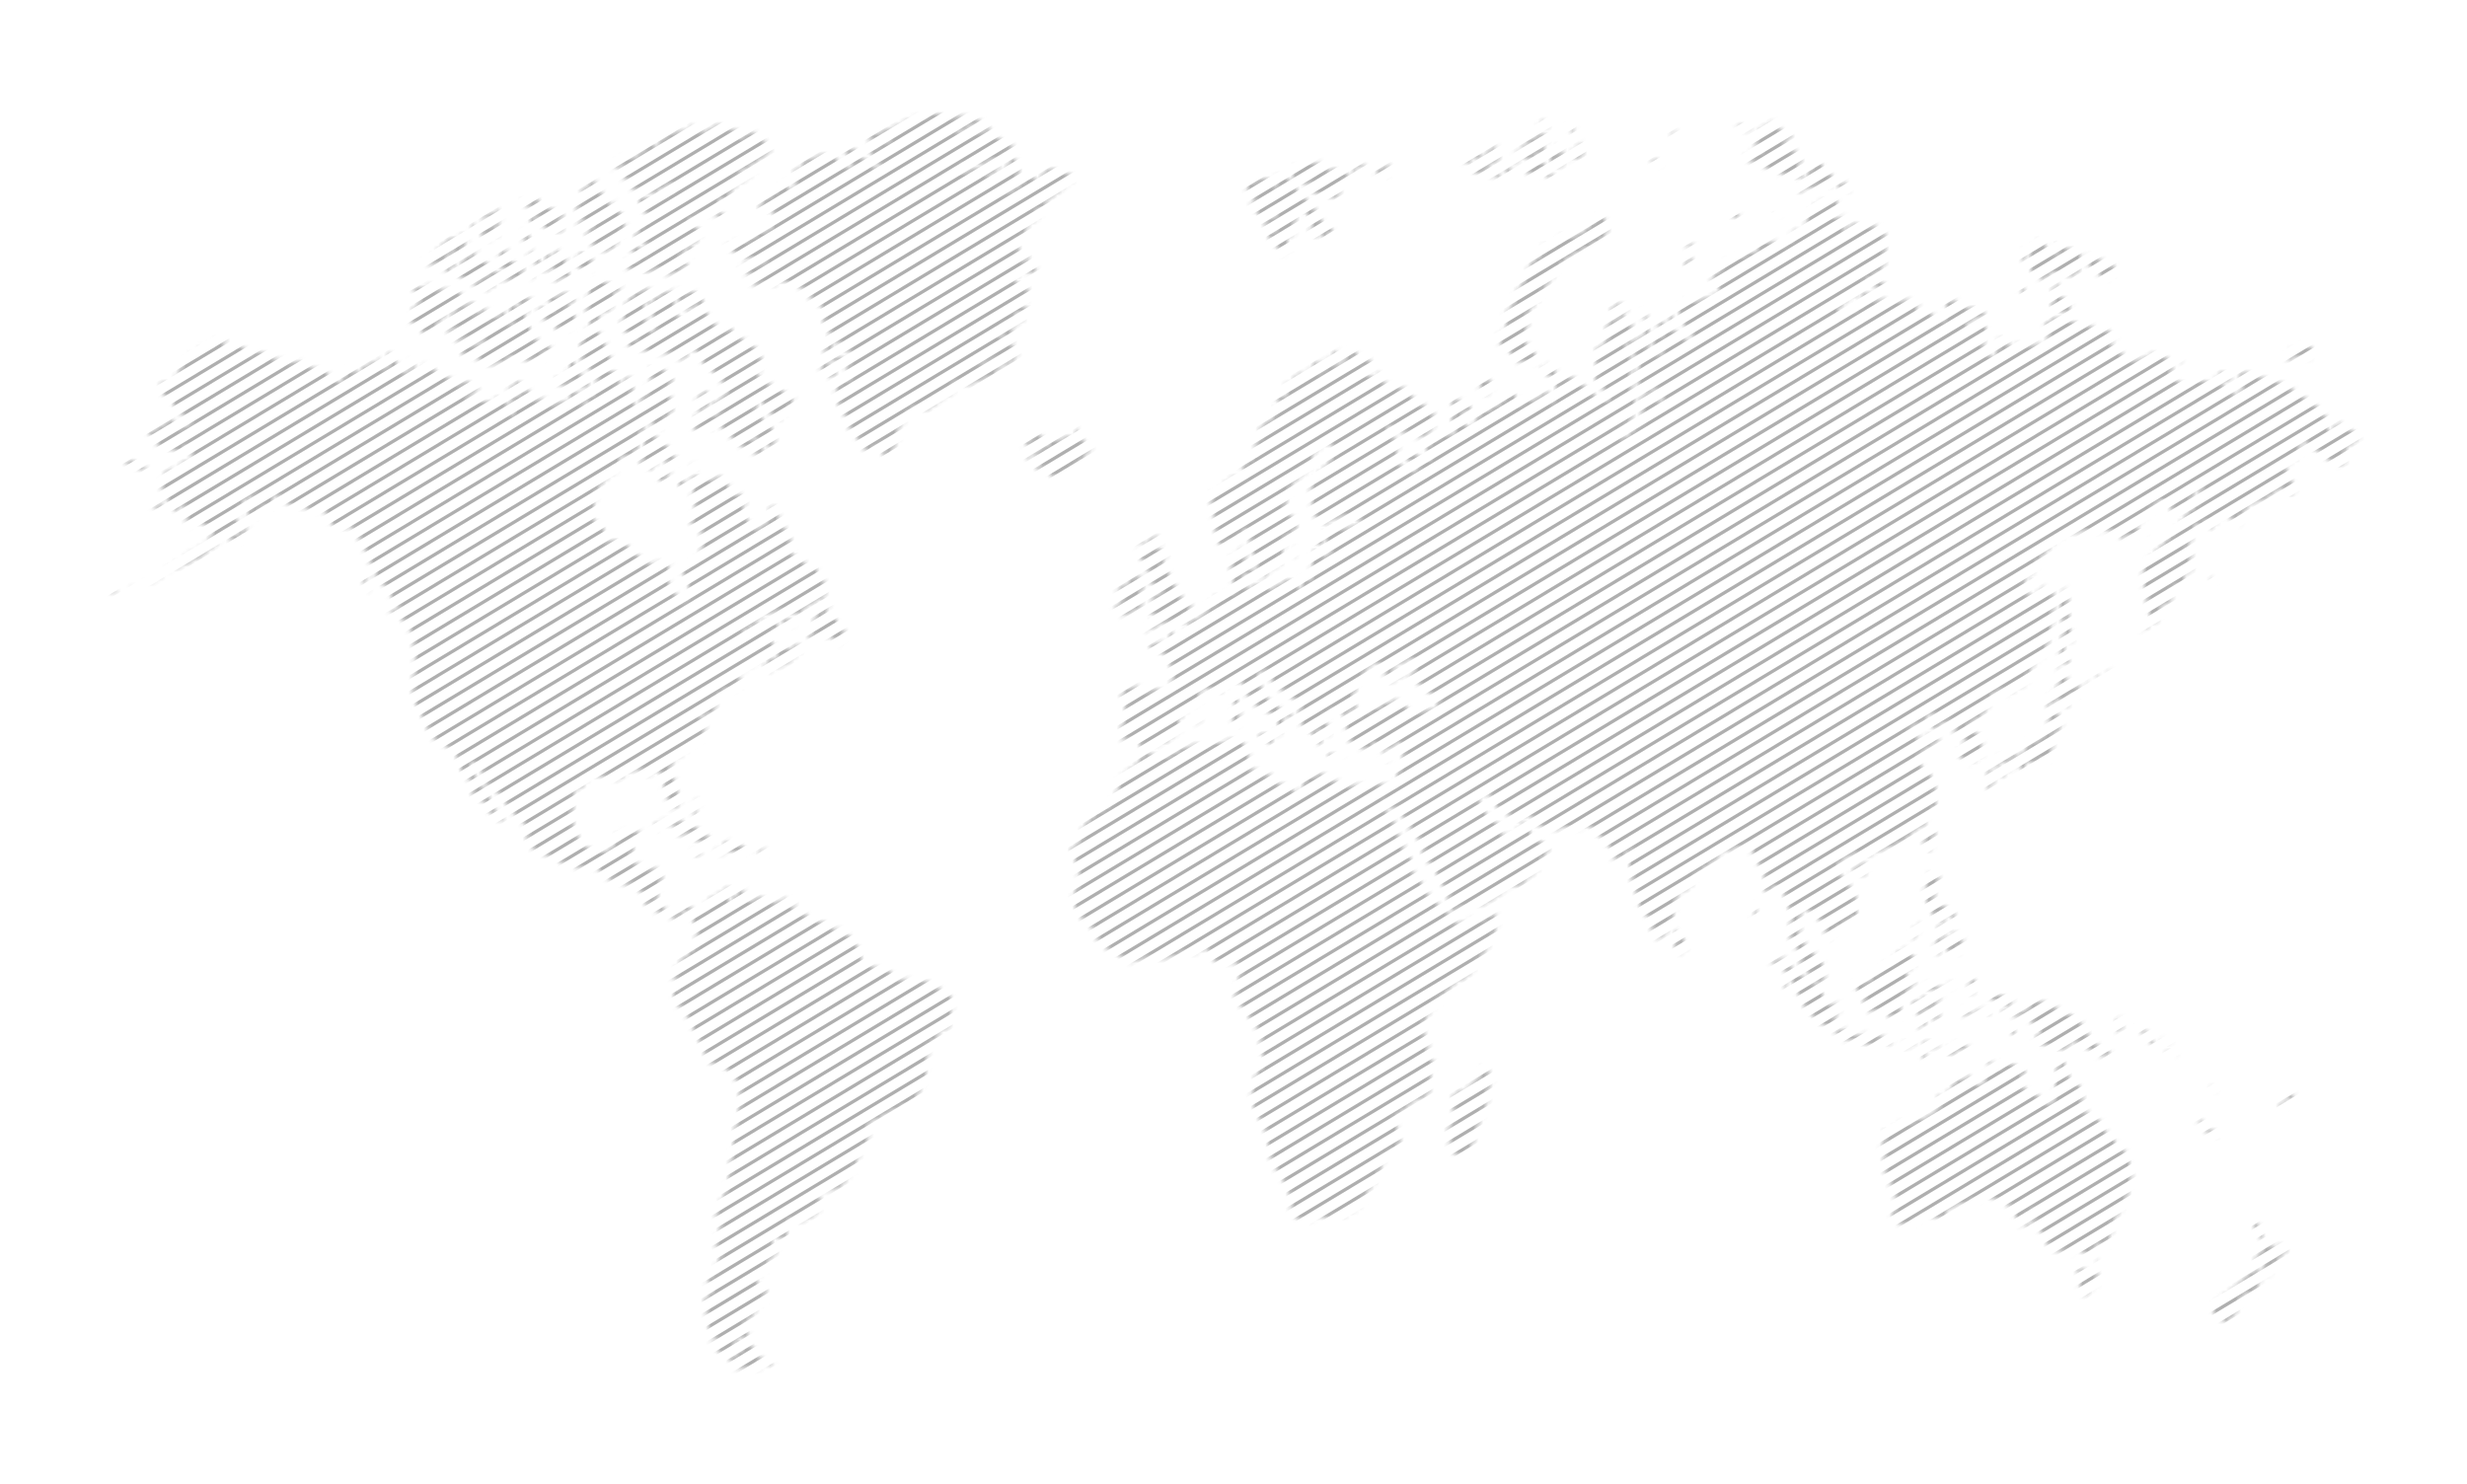 <svg xmlns="http://www.w3.org/2000/svg" xmlns:xlink="http://www.w3.org/1999/xlink" width="498.13" height="299.74" viewBox="0 0 498.13 299.74"><defs><mask id="a" x="0" y="0" width="498.13" height="299.74" maskUnits="userSpaceOnUse"><g transform="translate(8.28 10.32)"><path d="M284.46,221.22a4.63,4.63,0,0,0-.27-2c-.33-.44,0-1.32,0-1.67a7.84,7.84,0,0,1,1-1.79,2.18,2.18,0,0,0,.14-1.71c-.3-.69-.71-1-.57-1.9s.91-2.09,1.51-2.06a1.8,1.8,0,0,0,1.71-.49,11.75,11.75,0,0,1,1.08-1.26c.47-.47,1.24-.8,1.26-1.3s.17-1.43.53-1.67,1.3-.47,1.29.08a14.65,14.65,0,0,0,.5,2.07c.05.35.43,1,0,1.46a1.72,1.72,0,0,0-.52,1.34c-.09.75,0,1.35-.2,2.18s-.8,1.73-1,2.53a12.83,12.83,0,0,0-.83,2.25c-.28,1.32-.59,1.93-.7,2.45s-.63,1.43-.8,1.92-.19,1.08-1,1.16-1.16.68-1.76.19-.85-.61-1-1A5.5,5.5,0,0,1,284.46,221.22Z" fill="#fff"/><path d="M330.3,177.54a1.55,1.55,0,0,0-.39,1.11,17.28,17.28,0,0,0,0,1.8c.07,1-.26,1.36.51,1.49s1.25-.09,1.41-.4.52-.35.3-.88.13-.3-.4-1.27-.48-.68-.79-1.27-.42-.73-.49-.69A1,1,0,0,0,330.3,177.54Z" fill="#fff"/><path d="M346.14,172.35s0,.42-.08.79-.15.59-.25,1.12-.4.81-.19.91.49-.1.64-.58a2.58,2.58,0,0,0,.12-1.29c0-.68.14-1.33,0-1.3S346.14,172.35,346.14,172.35Z" fill="#fff"/><path d="M142.07,260.17c-.78.26-1.34.5-1.4,1.14s.32.48.64.56.7.33.32.49a3.35,3.35,0,0,0-1,.42c-.5.35-.37.62-.72.86s-.88.05-1,.51.67.51,1.07.94-.57.59.46.86,1-.16,1.76.13.75.49,1.42,0,1.34.43,1.58-.38.14-1.07,1.16-.74,1.39.4,1.47,0,0-.19-1.07-.43-1.42-.24-1.82-1-.16-1-1.07-1.63-.67-.94-1-1.35A1.6,1.6,0,0,0,142.07,260.17Z" fill="#fff"/><path d="M415,246.36c-.31.09-.15.55-.62.39s-.68-.08-1-.26-.84-.22-1.17-.41-.61-.66-.79-.27-.61.29-.13,1,.68.95.49,1.65-.28,1.08-.09,1.5.56,1.53,1.19,1.25.86-1,1.16-1.44.78-.28,1-1a3.47,3.47,0,0,0,.2-1.43c0-.74,0-1.09-.11-1Z" fill="#fff"/><path d="M446.2,246.55a12.81,12.81,0,0,0-1.77,1.65,22,22,0,0,1-2.16,2c-.67.58-2.32,1.53-2.87,2.37s-1.1,1-.92,1.73.88,1.69,1.65,1.69.51,1.39,1.76.19.84-.48,1.54-2.13.7-2.68,1.44-2.93,1.61.37,2.24-.51a3.36,3.36,0,0,0,.74-1.87c.14-.81.47-1.18.51-1.62s-.66-1.39-1.28-1A2.91,2.91,0,0,1,446.2,246.55Z" fill="#fff"/><path d="M449.5,247c.88-.11,1.18-1.25,1.65-1.83s.48-1.21,1-1.69,1.62-1.61,1.51-1.94a.94.94,0,0,0-1.28-.26,1.76,1.76,0,0,1-1.84,0c-.4-.41-1.17-.08-1.64-1.25s-.22-1-.7-2.17-1.31-2.06-1.35-1.1.29,1,.8,2.09,1.36,1.14,1,2.5a4,4,0,0,1-1.47,2.23.64.64,0,0,0,.77,1c.88-.29,1.32-.65,1.06.3s-.95,1.17-.44,1.72S449.5,247,449.5,247Z" fill="#fff"/><path d="M452.9,212.25c-1.26.14-1.37.94-1,1a1.37,1.37,0,0,0,1.19,0c.49-.27.91-.88.52-1A2.83,2.83,0,0,0,452.9,212.25Z" fill="#fff"/><path d="M454.72,210.5c-.77.13-1.59.43-1.46.76a.77.77,0,0,0,1.13.34c.44-.36.66-.61.69-.86S454.72,210.5,454.72,210.5Z" fill="#fff"/><path d="M435.78,216.16c-.44,0-.47.41,0,.66s-.08,0,.88.83,1.32,1.21,1.85,1.29,1.67,0,.85-.55-.74,0-1.43-.6a7.7,7.7,0,0,1-1.18-1.41A1.08,1.08,0,0,0,435.78,216.16Z" fill="#fff"/><path d="M23.66,105.71c-.43.3-.14.59-.32.83a1.12,1.12,0,0,1-.42.31.94.94,0,0,1-.55.07c-.37-.09-1.15,0-1.23.4s.48.13.85,0a15.12,15.12,0,0,0,2.18-.91c.1-.16-.14-.54-.14-.54Z" fill="#fff"/><path d="M14.51,109c-.45.19-1.44.67-.83.72s.81-.21,1.21-.27.64-.29.4-.45S14.51,109,14.51,109Z" fill="#fff"/><path d="M19.05,107.74c-.62.59-1,1.12-.57,1s.46-.58.57-.69S19.05,107.74,19.05,107.74Z" fill="#fff"/><path d="M24.33,91.28c-.63,0-1.07-.09-1.36.19s-.91.43-.13.63a13.71,13.71,0,0,1,1.36.41c.31.09.73.06.81-.32s0-.45-.23-.63S24.33,91.28,24.33,91.28Z" fill="#fff"/><path d="M40.42,96.52c-.33.5-.42.79-1,1.09s-1.7,0-1.4.77.59,1.11.93,1.14.77-.5.93-.78.72-.45.93-.66.25-.63.43-.79,1.16-.67.47-.94a1.17,1.17,0,0,0-1.13.07Z" fill="#fff"/><path d="M18.79,82.78c-.43,0-1.43-.47-1.5-.25s-.68.57.25.93,1.18.18,1.6.43.4.5.86.54,1.14.21,1.18-.25,0-.64-.71-.7-1.08.09-1.11-.38S18.79,82.78,18.79,82.78Z" fill="#fff"/><path d="M66,105.86c-.68-.14-.77-.36-1.09-.16s-.47.36-.09.77a6.15,6.15,0,0,1,.71,1.37,5.33,5.33,0,0,0,.59,1.06c.21.23.55-.36.28-.68s-.75-1-.67-1.36S66,105.86,66,105.86Z" fill="#fff"/><path d="M145.76,161.33c-.72.11-1.58.11-1.15.46s.42.51,1,.4,1-.08,1.1-.29-.16-.43-.4-.43A1.75,1.75,0,0,1,145.76,161.33Z" fill="#fff"/><path d="M138,161.32c-.56.08-1.61.1-1.79.18s-.92.4-.17.48a12,12,0,0,0,2.26-.22,7.21,7.21,0,0,1,1.9,0,3.33,3.33,0,0,0,1.26,0,11.56,11.56,0,0,0,1.2-.1c.22-.1,1.18-.07.57-.53s-1.18-.24-1.64-.51-.53-.51-.88-.65a3.86,3.86,0,0,0-1.26-.32c-.61-.06-1.15-.22-1.44.1s-.11.46,0,.67.34.43.24.59A1.51,1.51,0,0,1,138,161.32Z" fill="#fff"/><path d="M132.65,161.6c-.8-.08-1.52-.32-1.07.15s1,.9,1.26.66a.84.84,0,0,0,.27-.66Z" fill="#fff"/><path d="M125.24,155.53c-.27.08-1.61.88-1.66,1.31s.43.65.83.19.46-1,1.37-1,1.31-.13,1.69.19,1-.08.88.62-.56,1,0,1.21a3.75,3.75,0,0,0,1.22.19,2.14,2.14,0,0,1,1.21,0c.56.21,1,0,1.28.43s-.62.68.21.88.73,0,1.67,0,1.71.29,1.81,0,.57-.12-.58-.74-1.15-.8-1.9-1.21-.46-.51-1.23-.89-1.07-.27-1.82-.62-.24-.67-1.45-.8a9.91,9.91,0,0,0-2.68.23Z" fill="#fff"/><path d="M131.33,152.6a3.35,3.35,0,0,0,.61,2c.27.27.45-.45.35-.93a4.06,4.06,0,0,0-.72-1.24Z" fill="#fff"/><path d="M151.83,171.32c-.18.66-.19,1.07.22.81a.94.94,0,0,0,.5-.91c-.07-.24-.5,0-.5,0Z" fill="#fff"/><path d="M148.14,122.64a1.32,1.32,0,0,0-1.37.59c-.43.72-.73,1-.43,1.33s.85.86,1.36.33.51-.83,1.48-.83a2.94,2.94,0,0,0,2.17-1c.16-.35.22-.8.81-.94s1.18-1,1.29-1.2.27-.7-.46-1-.7.48-1.5.66-1.45-.32-1.85-.4-.93-.89-1.1-.08a1.87,1.87,0,0,0,.22,1.34c.05.21.13.72-.06.8A4.19,4.19,0,0,0,148.14,122.64Z" fill="#fff"/><path d="M157.3,111.56a6.35,6.35,0,0,1-.54,2,3.53,3.53,0,0,0-.7,1.85,3.67,3.67,0,0,1-.28,1.63c-.26.7-1.85,1.23-.48,1.42a8.9,8.9,0,0,0,3.16-.32c.43-.07.91-.1,1.15.17s.81.88,1,1.1a2.28,2.28,0,0,0,.8.4c.16,0,.32-.69.49-1.28s.83-.32.37-1.24-1.31-1-1.44-1.74,0-.94-.88-1.07-1.75,0-1.61-.65.73-1.77.73-2.06-.21-1.24-.67-.83A3.65,3.65,0,0,1,157.3,111.56Z" fill="#fff"/><path d="M150.19,114.55c-.46-.19-1.58-.7-1,0s.64.86,1.44,1.15,1.91.22,1.4-.38a2.46,2.46,0,0,0-1.21-.77Z" fill="#fff"/><path d="M126,84.91a1.42,1.42,0,0,0-1,.68c-.27.48-.81.69-.27,1s1,.47,1.34.15a3.68,3.68,0,0,0,.57-1.48s1.09-.22.49-.41A1.64,1.64,0,0,0,126,84.91Z" fill="#fff"/><path d="M129.48,86.13c-.3.41-.72.89-.61,1.37s-.18,1,.43,1,.94-.24.95-.73-.2-.73-.18-1S129.48,86.13,129.48,86.13Z" fill="#fff"/><path d="M131.49,83.44c-.16.21-.43.83.17.93s.86,0,.77-.38-.85-.55-.85-.55Z" fill="#fff"/><path d="M123,76.39c-.27,0-.78,0-.93.48a3.76,3.76,0,0,0-.27,1.46,4,4,0,0,1,0,1.62,12,12,0,0,0-.14,1.94c0,.18-1,.5-1,.78s.89.9.89.9,1-.41,1.06-.23-.56.81-.06.92a1.23,1.23,0,0,0,1.18-.36,3.51,3.51,0,0,1,.7-1.05c.18-.11.25-.68.55-.87s1-.09,1.09.16-.34,1-.09,1.11,1.16,0,1.55.18.67-.25.86-.46-.1-.79-.39-.93-.73-.09-.77-.45a2.62,2.62,0,0,0-.42-1.41c-.34-.43-.32-.42-1.07-.81a5.37,5.37,0,0,1-1.32-1.16,1.31,1.31,0,0,0-.77-.35c-.2,0-.3-.71-.27-1a2.77,2.77,0,0,0-.07-.66Z" fill="#fff"/><path d="M132.54,151.19a1,1,0,0,0,0,.67s.36.6.36,0,.21-.92,0-1-.34.18-.34.18Z" fill="#fff"/><path d="M388.05,200.5a2.87,2.87,0,0,0-2.35.51c-.77.77-1.47,1.1-1.47,1.5s1.8,0,2.17-.21a18.19,18.19,0,0,1,1.65-.81c.48-.18,1.72-.51,1.21-.77A2.93,2.93,0,0,0,388.05,200.5Z" fill="#fff"/><path d="M383.06,200.45c-1.5,0-3.26-.56-3.12,0s-.07,1.06,1.36.74,2.42-.18,2.35-.44S383.06,200.45,383.06,200.45Z" fill="#fff"/><path d="M379.93,202c-.58-.14-1.46-.73-.94,0s1.06,1.4,1.5,1.29.8-.29.59-.57A5.31,5.31,0,0,0,379.93,202Z" fill="#fff"/><path d="M377.81,200c-.51,0-1.13,0-1.43.4s-1.17.83-.37.84,1.22-.5,1.69-.54.88.33.88-.07-.25-.47-.25-.47Z" fill="#fff"/><path d="M373,200.73c.66,0,1.54.29.66-.3a4.14,4.14,0,0,0-1.57-.76c-.44-.12-1.36.1-1-.3s1.28.41,1.14-.33-1.07-.33-1.51-.33a7.12,7.12,0,0,1-2.09-.12c-.18-.18,0,0-1.06,0s-1.29.33-1.87-.37a2.32,2.32,0,0,0-1.87-.7c-.3,0-1.84,0-1.58.48s.33.51,1.21.84.18,1.07,1.21,1a11.42,11.42,0,0,1,2.16-.29c.37.11.18,1,1.06.91a3.47,3.47,0,0,1,1.76.23c.74.22,1.11-.41,1.91-.22S373,200.73,373,200.73Z" fill="#fff"/><path d="M392.91,193.61c-1-.07-2.31-.07-2.64-.11s-.17.51-.87.51-1.48-1.07-1.52-.08.77,1.18,1.14.89.69-1,1.37-.81a8.67,8.67,0,0,0,1.89.45c.55,0,1.29.62,1.14,0A1.37,1.37,0,0,0,392.91,193.61Z" fill="#fff"/><path d="M398.07,197c-.14.29-.62,1.14-.29,1.29s.84.22,1-.26S398.07,197,398.07,197Z" fill="#fff"/><path d="M395.81,190.65c-1.43,0-2.93-.16-2.37.43a8.85,8.85,0,0,0,2.88,1.29c.52.15,1.47.55,1.54,0s.47-1.24-.18-1.39S395.81,190.65,395.81,190.65Z" fill="#fff"/><path d="M396.94,193.33c-.51,0-1.35.63-.92.9a4.36,4.36,0,0,0,1.65.49,7.83,7.83,0,0,1,1.4.41,6.4,6.4,0,0,1,2.53.74c1.14.66,2,1.58,2,2.17s-.67.77-.89,1.46-.33,1.17,1.21,1.21,1.84.55,2.53.63,2.46.52,2.76-.17,1.1-1.4,1.61-1.07,2.05.88,2.46,1.25a10,10,0,0,0,1.35,1.14,6,6,0,0,0,2.72.56c.8,0,.73-1,0-1.17a3.37,3.37,0,0,1-2.31-1.37c-.84-1.06-1.36-1-1.94-2.31a6.33,6.33,0,0,0-1.28-2.09c-.77-1-.73-1-2.27-1.59s-3.34-1.75-3.78-1.85a13.89,13.89,0,0,0-2.05-.69c-.74-.07-1.76-.63-2.09,0s-.23,1.73-1.62,2a3.36,3.36,0,0,1-2.32-.45A5.54,5.54,0,0,0,396.94,193.33Z" fill="#fff"/><path d="M419.73,195.24a3,3,0,0,0-1.18,2.15c.11.49,1.5.87,1.58,0a6.92,6.92,0,0,0,0-1.67A.8.8,0,0,0,419.73,195.24Z" fill="#fff"/><path d="M424,196.79c-.66-.15-.81.48-.26.92a3.08,3.08,0,0,0,1,.7c.47.18,1.1-.17.55-.49A8.17,8.17,0,0,1,424,196.79Z" fill="#fff"/><path d="M430.28,201.65c-.77,0-1.54.14-1,.51a4.42,4.42,0,0,0,1.95.61c.11-.1-.18-.35-.51-.55A1,1,0,0,1,430.28,201.65Z" fill="#fff"/><path d="M428.64,199.62c-.89-.11-1.55.4-.74.52s1.06-.1,1.5.15,1,.14.45-.15a4.28,4.28,0,0,1-.76-.53Z" fill="#fff"/><path d="M438.9,209.26c-.55,0-1.13.3-.72.41s1.27.25,1.33.05S438.9,209.26,438.9,209.26Z" fill="#fff"/><path d="M426,199.6c-.38,0-.6.25-.33.41s.8.66.94.42.24-.55.05-.62Z" fill="#fff"/><path d="M389.54,187.48c-.14.69,0,.74-.13,1.43s-.53,1.57,0,1.6,1-.88.94-1.27.27-.44.33-.52.47-.55.25-.72-.5-.55-.66-.52A5.59,5.59,0,0,1,389.54,187.48Z" fill="#fff"/><path d="M381.17,188.4c-.41.14-1.91.52-1.22.82a4.62,4.62,0,0,0,2.65.17,15.49,15.49,0,0,1,2.56-.24c.47,0,1.71-1.07,1.24-1.07s-1.15.6-1.68.66-1.07,0-1.51,0a8.28,8.28,0,0,1-1.4-.25Z" fill="#fff"/><path d="M378.6,191.65c-.35.27-1.2,1.34-.6,1.82s1.1.81,1.32,1a1.23,1.23,0,0,1,.33,1.27c-.17.63-1,1.18-.53,1.4s1.63-.66,1.55-1.1-.63-2-.44-2.26.34-1,.93-.38a4.92,4.92,0,0,1,1,1.79c.13.39.57,1.46.82.83a3.43,3.43,0,0,0,.18-1.79,1.91,1.91,0,0,0-.62-1c-.3-.28-1.18-.06-.52-.56s2.42-1.23,1.68-1.45-1.51.35-2.12.43-1.15.17-1.23-.16.17-1.24-.37-.63-.57,1.07-.82,1A1.82,1.82,0,0,0,378.6,191.65Z" fill="#fff"/><path d="M349.34,182.63a1,1,0,0,0,.07,1.36,6.37,6.37,0,0,0,1.61.59,5.4,5.4,0,0,1,1.65,1.95,12.49,12.49,0,0,0,1,1.49,10,10,0,0,0,.47,1.43,9.14,9.14,0,0,1,.95,1.3c.11.22,1.17,2.42,1.28,2.68s1.5,1.51,1.61,1.7,1.8,1.52,1.8,1.52a10.38,10.38,0,0,1,2.24.24c.14.19.88-.14.51-.95s-.49-1.54-.25-1.61,1.06-.37.84-.88.46-1.21-.83-1-1.81-.32-2-.8-.58-.67-.58-1.17.11-1.25-.37-1.51-1-.89-1.35-.91a6.66,6.66,0,0,1-2-1,22.8,22.8,0,0,1-2.79-2.2c-.65-.7.23-1.29-1.2-1.51s-2.1.25-2.2-.19A.58.58,0,0,0,349.34,182.63Z" fill="#fff"/><path d="M351.71,188c-.33.39.22,1,.33,1.12s1,0,.7-.55A1.44,1.44,0,0,0,351.71,188Z" fill="#fff"/><path d="M366.5,187.66c-.41,1.21-.19.67.25,2.15s1.44.58,1.44,1.82-.56,1.8.76,2.23,2.49-.73,3.37-.14.45,2,1.76,1.44,1.83.26,1.43-1.28.15-1.91.74-2.9a6.44,6.44,0,0,1,1.55-2.2c.66-.44.95-.07,0-1.1s-1.83-1.29-.95-2,1.22-.84,1.57-1.61.12-1-.61-1.36-.11-1.62-1.1-1.36-1.32.14-2.13,1.2-.48,1.4-1.32,1.62-1.07.21-1.62.91-.44.77-1.4,1.06-.62.59-.88,1.06,0,.81-.95.7Z" fill="#fff"/><path d="M379.25,176.23a14.83,14.83,0,0,0-1.8,2.31c-.26.4,1,.77,1.14.15s.88-2,.92-2.2S379.25,176.23,379.25,176.23Z" fill="#fff"/><path d="M383.87,178.88c-.51.26-1.36.26-1.29,1.28s-.26,2.43.26,2.35.66-2,1-2,1.25-.69,1.32-.18-.92,1-.3,1.43a3.88,3.88,0,0,0,1.95.52c.33,0,.37-1.28.55-1.52s.7-.1.81-.43a3.22,3.22,0,0,0-.77-1.87c-.33-.26-.73-.73-1.32,0s-1.06,1.35-1.65.91Z" fill="#fff"/><path d="M383.87,176.24c-.36.18-1.27.73-.71,1.17s1,.76,1.37.61,1.07-.79.7-1.12a5.74,5.74,0,0,0-1-.66Z" fill="#fff"/><path d="M386.19,176.24s.48-1,.55-1.28-1.19-1.43-1.35-1.58a10,10,0,0,0-1.8-1,3.28,3.28,0,0,1-1.28-.77,2.8,2.8,0,0,1,0-1.56,10.13,10.13,0,0,0,.73-2.33c.05-.58.79-1.13,0-1.28s-1.79-.3-2.13,0-.32.92-.32,1.47a5,5,0,0,1-.15,1.73,1.18,1.18,0,0,0,0,1.24,3.44,3.44,0,0,1,.46,1.47,5.58,5.58,0,0,0,1.15,1.88,3,3,0,0,1,.55,1.28c.07.4.69.28,1.06-.28s.33-.16.92.21-.44-.92.22-.92.77-.18,1,.37A7.13,7.13,0,0,1,386.19,176.24Z" fill="#fff"/><path d="M367.17,164.21c-.37.07-.89.77-1,1s-1.65.83-.15,1,2.43.35,2.46-.34,1-1.69.23-1.73S367.17,164.21,367.17,164.21Z" fill="#fff"/><path d="M381.89,157.16c-.22.18-1.65,1.57-1.65,1.94a2.79,2.79,0,0,0,.33,1.87c.47.55,1.32.59,1.32-.62a3.7,3.7,0,0,1,.48-2.09c.22-.41.22-1.25,0-1.29A.78.78,0,0,0,381.89,157.16Z" fill="#fff"/><path d="M437.8,106.44a3,3,0,0,0,.57,1.21c.11.17.75-.3.5-.44s-.63-.33-.63-.6-.44-.36-.44-.36Z" fill="#fff"/><path d="M425.09,115.88c-.33.28-1.07.52-1,.83s1.29.05,1.43-.19.25-.64-.11-.64Z" fill="#fff"/><path d="M402.52,106.59c-.17,0-.5,0-.53.31s-.19.7,0,.72.69.21.85-.17.42-.63.17-.69A4.24,4.24,0,0,1,402.52,106.59Z" fill="#fff"/><path d="M407.74,110c0,.13-.11,1.62-.14,2.39a3.76,3.76,0,0,0,.38,2.09,5.28,5.28,0,0,1,.41,2.76c-.14.82-.94,2.86-.95,3.21s.28,1.71.3,2.07a10.48,10.48,0,0,1-.3,1.57c0,.08-.17,1.62.19.68s0-1.4.58-1.32.74.5,1.1.42.55,0,0-.8-.71-1-.78-1.46a2.56,2.56,0,0,1,.13-1.76c.36-.69.55-1.54,1-1.29s.95,1,.9.33-.83-1.46-.88-2.57a8.67,8.67,0,0,0-.13-2.08,4.09,4.09,0,0,1-.38-1.63c.05-.41.33-.88.25-1.23a7.79,7.79,0,0,1-.3-1.38c0-.44-.06-1.4-.3-1.54s-.33-.64-.39,0,.25,1.07,0,1.34-.2,0-.44-.08S407.74,110,407.74,110Z" fill="#fff"/><path d="M418,124.57c-.24.24-1,.68-.93.82s.91-.3,1-.41S418,124.57,418,124.57Z" fill="#fff"/><path d="M415.91,125.88a3.78,3.78,0,0,0-1.57.88,4.4,4.4,0,0,0,1.24-.44C415.63,126.27,415.91,125.88,415.91,125.88Z" fill="#fff"/><path d="M413.21,127.42c-.16,0-.66.41-.41.52s.88,0,.88-.22S413.21,127.42,413.21,127.42Z" fill="#fff"/><path d="M407.85,125.87c-.09,0-.64-.16-.58.44s.36.84.12,1.67a5.64,5.64,0,0,1-1.17,1.85c-.17.19-.89.44-1,1.15s0,2.07.47,1.54a2.54,2.54,0,0,0,.58-1.29,8.21,8.21,0,0,1,1.29-.16,1.19,1.19,0,0,1,.93.83c.2.55,1.19.25,1.13-.08s-.35-1.13-.1-1.49,1.07-.08,1.54-.19a1.13,1.13,0,0,0,.71-1.13c0-.47.25-.81.23-1s-.64-.11-.8.17-.55.16-.85,0a2.55,2.55,0,0,1-1.1-1c-.44-.66-.22-1.33-.83-1.31Z" fill="#fff"/><path d="M405.88,133.16c-.14.27-.81.79-.67,1.43s.55,1.37.36,1.73-1.24,1.24-1.46,1.79a1.69,1.69,0,0,1-1.52,1.07,1.65,1.65,0,0,0-1.54.88c-.16.46-.88,1.78-.91,1.87a1.31,1.31,0,0,1-1.54.21c-.69-.47-.94-.3-1.49,0s-1.73.05-1.84.66-.28,1.43-.56,1.45-1-.27-.77.2.88.16,1.27,0,.17-.88,1.18-.94,1.46-.41,2-.13,1.12.64,1.12,1.19.77,1.24,1.1.49-.3-1.4.69-1.48,1.71.41,2.26-.16,2.06-.3,2.31-1.15.09-1.68.28-2.29-.19-1.59.61-2.17a3.23,3.23,0,0,0,1.19-1.79,5.93,5.93,0,0,0-.56-1.84,4.82,4.82,0,0,0-.81-1Z" fill="#fff"/><path d="M397.71,144.07c-.08,0-1.13.57-1.46.71s-.88-.2-.8.6-.08,1.49.53,1.24.29-1.18.6-1.43.47-.16,1-.21,1.21-.66.88-.77A3.5,3.5,0,0,0,397.71,144.07Z" fill="#fff"/><path d="M393.56,144.94c-.14-.08-.91.63-.67.91s.72.41.58,1-.63,1-.47,1.29.61,2.32.89.61.63-1.54.65-2.34a1.47,1.47,0,0,0-.65-1.24A1.88,1.88,0,0,0,393.56,144.94Z" fill="#fff"/><path d="M271.86,142.33c-.75,0-.81,0-.92.33s-.81.79-.22.73a2.25,2.25,0,0,0,1.27-.53c.22-.2.62-.29.47-.42S271.86,142.33,271.86,142.33Z" fill="#fff"/><path d="M263.14,142.44c-.25-.07-1.61-.2-1.94-.29l-1-.32s-.77.11-.5.3.42.42.83.45,1.34,0,1.69,0a6.68,6.68,0,0,0,.89-.07Z" fill="#fff"/><path d="M257.76,137.81c-.24-.11-1.05-.17-1.05.22s-.13.84.13,1.08a6.81,6.81,0,0,1,.59.48c.12.16.65.57.65.77s0-.15.1-.4.44-.5.46-.74a1.8,1.8,0,0,0-.22-.86A2.25,2.25,0,0,0,257.76,137.81Z" fill="#fff"/><path d="M233.69,135.1c-.27.06-.88.19-.71.43a.69.69,0,0,0,.82.31c.37-.15.39-.51.28-.59A2.14,2.14,0,0,0,233.69,135.1Z" fill="#fff"/><path d="M240.12,133.8c0,.22.42.44.47.69s0,1.13.07,1.41.37,1,.83.56a1.75,1.75,0,0,0,.5-1.52,4.85,4.85,0,0,1,.16-1.38c0-.18-.11-.49-.31-.53A3.91,3.91,0,0,0,240.12,133.8Z" fill="#fff"/><path d="M241.14,130.46c-.26.09-.74.42-.65.75s.68.4.65.66-.2.59.08.64.48-.66.48-1a2.25,2.25,0,0,0-.11-.82C241.52,130.59,241.14,130.46,241.14,130.46Z" fill="#fff"/><path d="M248.87,137.71a9,9,0,0,1-1,.23c-.29,0-1,0-1.28,0s-.87,0-.65.38a1.51,1.51,0,0,0,.82.66c.32.15.86.49,1,.58s.33.37.57.36.64,0,.49-.36-.29-.46-.18-.71.27-.25.32-.52.16-.34,0-.47Z" fill="#fff"/><path d="M220.67,106c-.2,0-.86,0-1.08.39s0,.57-.14,1.21-.93.55-1.1.52-.63-.5-.8.27-.11,1,.27,1.32a1.1,1.1,0,0,1,.25,1.35c-.22.55-.88,1-.94,1.24s-1.26.13,0,.8,1.29,1.18,1.93.83a9.42,9.42,0,0,1,1.73-.88c.47-.14,1.18-.19,1.35-.58a18.37,18.37,0,0,0,0-2.44c.06-.47-.22-.92.22-1.46s.77-1,.45-1.46-.86-1.13-1.3-1.11A5.73,5.73,0,0,1,220.67,106Z" fill="#fff"/><path d="M221.78,98.8c-.19.14-.52.47-.47.77a.37.37,0,0,0,.72,0,4.25,4.25,0,0,0,.22-1C222.25,98.47,221.78,98.8,221.78,98.8Z" fill="#fff"/><path d="M223.84,98.34a7.42,7.42,0,0,0-.82,2c-.06.63.16,1.57-.47,1.35s-1.19-.69-1,.13,1.34,1.24,1.35,1.41-.18.5-.23.8.31.77.42.88,1.07.25,1.07.41-.44.77-.47,1.16a1.94,1.94,0,0,0,.77,1.24,4.51,4.51,0,0,1,1.26.85c.33.42.66,1.24.14,1.33s-1.51-.22-1.6.16-.41.88,0,1.07.93.61.88.83a1.33,1.33,0,0,1-.83.79c-.41.09-1.52.17-1,.53a12.4,12.4,0,0,0,1.76.63c.39.2,1.52,0,.58.36a3.22,3.22,0,0,0-1.27.8c-.16.16-.66.46-.71.74s-1.17.85-.78,1,.5.28,1.16-.13.75-.47,1.16-.44.44-.74,1.18-.74.94-.22,1.57,0a7,7,0,0,0,1.71,0c.36,0,1.29,0,1.59-.28s1.41-1,.64-1-1.32.71-.94,0,1-.8,1-1.38.75-1.29-.05-1.46-1.15,0-1.46-.22.2-.21-.21-1-.69-.86-.69-1.43-.44-.43-.88-1a3,3,0,0,1-.52-1.45,3.2,3.2,0,0,0-.55-1.1c-.19-.22-.26-.55-.69-.55s-1.21.13-.63-.56.37-1.43.63-1.89,1.08-.8.65-1.08-.72-.57-1.1-.58-.83.31-1.08.2-.55-.2-.27-.53.44-.69.83-1.15.16-.72-.33-.77a4.05,4.05,0,0,0-1.16,0Z" fill="#fff"/><path d="M253.32,100.19a1.89,1.89,0,0,0-.45,1.38c0,.25-.05,1.08.22.45a2.78,2.78,0,0,0,.22-1.15A2.55,2.55,0,0,0,253.32,100.19Z" fill="#fff"/><path d="M258.27,98.46c-.31,0-.69-.08-.81.31s-.73.77.09.8,1.22.12,1.25-.32.21-.77.1-.8A4.1,4.1,0,0,0,258.27,98.46Z" fill="#fff"/><path d="M201,81.23c-.62,0-2.39-.07-2.28.55s.92.22,1.58.15,1-.33,1.06.37.63,1.06.33,1.36-1,.4-1,.62.76.37,1.12.26,1.09-.33,1.45.18.44,1.36,1.32,1.36a4.26,4.26,0,0,0,2.46-1c.15-.3.77-.26,1.51-.81s1-1.25,1.54-1.52.66-1.27.88-1.52,2.1-.07.52-1.46a5.06,5.06,0,0,1-1.83-2.54c-.15-.37-.69-1.47-.92-.7s.88,1.47-.37,1.36-1.28-.11-1.65.22-1.28,0-1.54.25-.77-.22-1.21-.22-.29.55-.44.91-1.47,2.09-1.32.7.37-1.69-.18-2.06-1.25-1.1-1.65-.73-.15.77-.19,1-.66-.26-.77.37-1,1.13-.88,1.46.29-.11,1.36-.22,1.72-.15,1.54.48a6,6,0,0,0-.23,1.15Z" fill="#fff"/><path d="M404.32,211.94s1.43.92,1.8.41a5.28,5.28,0,0,0,.48-2c0-.33.2-2.64.29-3.19s0-1.77.34-2.28.78-1.65,1-1.17.26.84.51,1.43.52,1.47.88,2.42.77.74,1.28,1a1.82,1.82,0,0,1,1.17,1.5c0,.74.22,1.55.22,2.32s-1.1,1.31,0,1.65a5.2,5.2,0,0,1,2.2,1.07c.33.36,1.68,1.32,1.79,1.69a9,9,0,0,0,.66,1.47c.22.36.86.4.91.62s.74.77.81,1.14a4.49,4.49,0,0,0,1.47,1.76,3.36,3.36,0,0,1,1.28,1.14,3.84,3.84,0,0,1,.36,1.77,7.79,7.79,0,0,0,.22,2.12,1.82,1.82,0,0,1,0,1.4c-.22.59-.92,4.18-1.33,4.62a10.49,10.49,0,0,0-1.17,1.87c-.33.62-.85.73-1,2a20.21,20.21,0,0,1-1,3.26c-.11.63.65,1.36-.45,1.36s-2-.48-2.23,0-.52,1.47-1.15,1.47-1.57-.11-1.94-.7-.69-.88-.88-.44-.37,1.17-.95,1.13-2.17-.48-2.72-.59a2.4,2.4,0,0,1-1.79-.88,3.18,3.18,0,0,1-.77-1.95c-.11-1-1-.66-1.25-1.47s-.69-2.79-.8-2.13-.63,1.1-.63,1.58-1.36,1.21-.91.25.48-1.54.81-2.23,1-2.5.44-1.65-1.69,2-1.84,2.27-.63,2.16-1,.95a9.32,9.32,0,0,0-.81-1.76c-.14-.44-.32-1.43-.8-1.69a12.44,12.44,0,0,0-1.65-.89c-.4-.11-2-.88-2.46-.95a14.42,14.42,0,0,0-2.2.14s-2.53.84-2.86.91a13.45,13.45,0,0,0-2.35.55,3.58,3.58,0,0,0-1.36.91c-.4.48,0,1.4-.63,1.43a15.73,15.73,0,0,1-2.05-.15,4.76,4.76,0,0,0-2.09-.11,2.81,2.81,0,0,0-1.32.69,4.32,4.32,0,0,1-1.44,1,2,2,0,0,1-1.25.14c-.55-.11-1.68-.55-1.83-.88s-1-.66-.69-1.14a9,9,0,0,0,1-2.71,11.06,11.06,0,0,0-.73-2.32,2.88,2.88,0,0,1-.51-1.32,5.37,5.37,0,0,0-1.07-2.2c-.21-.19.08-1.54-.32-2s-.07-1,0-.92.59.88.62.59a2.53,2.53,0,0,0-.4-1.12c-.11-.17-1-.83-.66-1.71a21.91,21.91,0,0,0,.74-2.27s-.8-.74,0-1a16.41,16.41,0,0,0,1.72-.55,12.28,12.28,0,0,1,1.36-1.17,2.11,2.11,0,0,1,1.25-.07,16.51,16.51,0,0,0,2.31-.73c.48-.15.63,0,1.43-.25a3.63,3.63,0,0,0,1.66-1c.44-.44,1.36-.87,1.17-1.46s-1-1.51-.14-1.73,1.06.59,1.28.74.52-.37.34-.88,0-.84.33-.77.73-.95.84-1.32a2.9,2.9,0,0,1,1.58-1.32c.59-.11,2.06-.91,2.43-.1s.4,1.21,1.09,1.25,1.55.22,1.36-.48a2.19,2.19,0,0,1,.3-1.83c.33-.44.85-1,1.18-1.06a10.66,10.66,0,0,0,2.11-.33c.31-.18-.64-1,.64-.88a8.43,8.43,0,0,1,2.68.89c.4.11,1.24.07,1.39.55s-.44.92-.66,1.43-.7.95-.34,1.54.92.74,1.73,1.29,1.65.84,1.9,1.14.7.73.7.73Z" fill="#fff"/><path d="M394.17,203.89a5.76,5.76,0,0,0-1.69.77s1,.22,1.14,0,.77-.77.77-.77Z" fill="#fff"/><path d="M415,244.33c-.11.07.54,1.17.54.92s.12-.55,0-.67-.35-.4-.35-.4Z" fill="#fff"/><path d="M142.21,256.7c0,.11-.29.79,0,1.15A8.05,8.05,0,0,1,143,259c.07.18-.38.71-.92.67a1.7,1.7,0,0,0-1.33.25c-.4.32-.58.25-.58.68s0,.54,0,1,.11.93-.36,1.25-.82.82-1.64.59a2.4,2.4,0,0,1-1.43-.81c-.32-.39-.71-1.18-.93-1.4s-1.07-.89-.5-.89,1.11.82,1.5,1,.61.14,0-.64a3.48,3.48,0,0,0-1.11-1,1.27,1.27,0,0,1-.55-.83,11,11,0,0,1-.55-1.86,10.61,10.61,0,0,0-.14-1.71c-.07-.57-.42-2.25-.53-2.68s.79-1.36,1-1.64a10,10,0,0,0,.83-1.07c.21-.4,0-1.18-.54-.79s-.82-.29-.75-.68.76-1.54,1.15-1.64.28.36.79-1.32.9-2.25.43-3.25-.92-1.79-.82-2.08,1.26-1.57,1.08-2.85-.92-1.86-.81-2.83,1.39-2.53,1.86-4a17.11,17.11,0,0,0,.72-3.11,37.26,37.26,0,0,1,.65-4.54,10.12,10.12,0,0,0,.29-3.28,22.44,22.44,0,0,1,.73-3.43c.18-.89.39-2.93.5-3.47a9.88,9.88,0,0,0,.11-1.5s-.17-2.75-.88-3.54-.93-1.07-1.7-1.86-.76-.82-1.48-1-2.43-.22-2.71-1.47a15,15,0,0,0-1.18-2.75,7.48,7.48,0,0,0-.89-1.79c-.42-.64-1.92-4.18-2.77-5.26s-1.4-.32-1.65-1.14a5.34,5.34,0,0,1-.1-2.54c.18-.32.79-.07.9-1s.43-1.36-.36-1.46-1.33.42-.64-1.11,1-1.14,1.4-2-.28-1,.75-1.21.72-.54,1.15-1.29.68.4,1.11-1.32a5.72,5.72,0,0,0,.08-3.57,4.82,4.82,0,0,1-.68-1.68c0-.57.22-1.28-.61-1.32a1.74,1.74,0,0,0-1.6.67c-.29.4.67.58.17.9s-.64.25-1.5-.08-1-.93-1.71-.89-1.72-.15-1.93-.62-.64-1.87-1-1.57-.33,1-.61.61-.93-.5-.82-1.4.11-1.07-.35-1.28a5,5,0,0,1-1.32-1.15c-.54-.54-.47-.57-1.33-.61a6,6,0,0,1-2.49-.9c-.4-.28-.68.43-1.83-.36a18.5,18.5,0,0,1-2.24-2.07c-.5-.43.36-.93-.9-.51a3.92,3.92,0,0,1-1.89.43,7.15,7.15,0,0,1-2.18-.29c-.61-.22-2.14-.65-2.5-.83s-2-1.18-2-1.18.53.08-1-.48-1.75-.49-2.43-1.06a4.87,4.87,0,0,1-1.14-1.59,6.62,6.62,0,0,1-.25-1.67c-.07-.53,0-1.57-.82-2.14a15.69,15.69,0,0,1-2.6-2.8A22.44,22.44,0,0,0,93.13,151a7.14,7.14,0,0,0-1.54-1.79c-.74-.5-1.46-.54-1.67-1.33a27,27,0,0,0-1-2.61,1.84,1.84,0,0,0-.86-1.07c-.53-.22-1.28-.93-1.39-.4a3.5,3.5,0,0,0,.57,1.76,6.86,6.86,0,0,0,.92,1.36,10.33,10.33,0,0,1,1.18,1.78,10.7,10.7,0,0,0,.89,1.51,5.85,5.85,0,0,1,.75,1.5,4.34,4.34,0,0,0,.6,1.32c.36.5,1,.61,1.29,1.15s.68.93.32,1.21-.68,0-1.5-.76-1.72-1-1.79-1.49.26-.83-.39-1.43-1.64-.76-2.24-1.47-1-1.65-.62-1.29.44.75.58-.21-.14-1.11-.73-1.58-1.55-1-1.55-1.54a8,8,0,0,0-.71-2c-.14-.34-.07-1.62-.85-2.09s-1.64-1.43-2.07-1.57a10.2,10.2,0,0,1-1.68-.62c-.22-.17-.32-.67-.46-.89a5.72,5.72,0,0,1-1.14-1.61,6.21,6.21,0,0,0-.64-1.89c-.43-.61-1-1.72-1.39-2.26a9.21,9.21,0,0,1-.86-2.72c0-.5-.17-2.25-.17-2.25l.61-3.35s-.07-1.76-.1-2.54a22.67,22.67,0,0,0-.35-2.4c-.07-.46-.43-1.21-.43-1.61a3.27,3.27,0,0,0-.6-1.64,9.71,9.71,0,0,0-1.54-1.68,9,9,0,0,0-1.74-1.26c-.58-.28-1.11-1-.57-.82s1.74.72,2.14.83-.14-1-.46-1.18a2.88,2.88,0,0,1-1-1.26,12.37,12.37,0,0,0-1.1-2.25,4.78,4.78,0,0,0-1.29-1.24c-.35-.23-1.14-.12-1.07-.91a5.62,5.62,0,0,0,0-1.75,1.72,1.72,0,0,0-.85-1,7.26,7.26,0,0,1-.78-2c0-.18-.79-1.29-.93-1.65s-.78-1.61-.78-1.61-.14-1.5-.6-1.68a8.65,8.65,0,0,1-1.29-.75,5,5,0,0,0-1,.25,2,2,0,0,1-1-.11,1.1,1.1,0,0,1-1.57-.58c-.54-1.14-.25-1.18-.89-1.86s-.89-1.1-1.43-1a3.05,3.05,0,0,1-2.54-.3c-1-.64-2.32-.36-2.75-.5A11.2,11.2,0,0,1,49,90.88c-.28-.25-.67-.75-.89-.83s-.82-.78-1.21.29a4.14,4.14,0,0,0-.26,1.93s0,.72-.89.32-.32-1.08-1.11-.36S43.92,93.8,43.17,94s-1.86.43-1.68-.18a4,4,0,0,0,.52-2c-.08-.93,0-1.57.56-1.72s1.15-.71.86-.67a8,8,0,0,0-2,.89,4.72,4.72,0,0,0-.84,1.32,11.21,11.21,0,0,1-.79,1.71c-.36.46-2.14.82-1.07,1s1.66.18,1.24.75-.71,1.57-1.59,2-2.12.46-2.3,1.07-.26,1.5-1.29,1.89-1.83,1.71-2.22,2-1,.24-1.47.57a14.37,14.37,0,0,1-2.11,1.1,14.7,14.7,0,0,0-2.18.78c-.64.39-2,.43-1.29,0a15.27,15.27,0,0,1,1.9-1.11,5.28,5.28,0,0,0,2-1.42c.07-.29.14-.79.82-.54s1.07-.49,1.32-.92.79.11,1.51-.68a4.47,4.47,0,0,0,1.14-1.78c.25-.68,1.22-1.86.26-2.25s-.83.1-1.5,0,0-.64-1.33-.75-1.36,1.17-1.85.67-.36-.86-.57-1.89.11-2.49-.75-2-1.25,1.89-1.89.64-1.43-1.83-1.22-2.12-.35,0-.71-1.25-.89-2,0-2.68.25-2,1.18-2,1.21.6,1.82,0,.76-1.67,1.51-1.63,1.78,1,1.39-.37a4.65,4.65,0,0,1-.35-2c0-.72-.39-1.22-.93-.54s-.79,1.18-1.83.85a3.85,3.85,0,0,0-2-.36c-.72.11-1.72.07-1.82-.47s-.47-.93-.25-1.28.61-.47-.61-.9S21,77,21.94,76.75a14.51,14.51,0,0,0,3-1.5c1.15-.64,1.36-1.39,1.83-.92s0,1.11.67,1.36a2.29,2.29,0,0,0,2,0c.57-.4,1-.5.39-1.15s-.39-.68-1.39-1.25-1-.47-1.42-1.43-.82-1.75-1.46-2-1.18-.75-1.22-1.14-.64-1.5.4-1.86,2.07.36,2.54-.74A9.41,9.41,0,0,1,28.11,64c.65-1.07.58-1.89,1.37-2.29s1.71-.31,2.11-1.06.32-1.11,1.28-1,1.43-.07,1.79-.64,2-1.46,2.54-.92-.75,1.6-.29,1.86,1.32-.47,2.18-.32,1.4-.5,1.86.32a2.11,2.11,0,0,0,1.68,1.11c.39,0,.14-.64,1.39-.31a10.15,10.15,0,0,1,2.68,1.11c.89.46.82.75,1.68.61s.85-.11,1.25.18a2.39,2.39,0,0,0,1.78.11c.75-.14,1.36-.35,1.75.07A4,4,0,0,0,55,64.16c.79.18,2.36.08,2.68.68s1.39,1.72,2,1.79,2.53,1.26,1.89.51-1.32-.93-.46-1.5,1.25-2.47,2.07-1.5-.29,1.64.64,1.11.76-1.57,2.11-1.93,2.12-1.21,2.69-.92-1.22.78-.58,1.07,2.5,1.15,2.15,0-.5-2.53.32-2.43.79,1.15,1.14,1.61.68,1.76,1.29,2,1.14,1.46,1.25.18-.29-2.36.43-2.25.78,1.39.67,1.93.29,1.54.9.75.86-1.78,1.18-1.78a3.16,3.16,0,0,1,1.93.71,4,4,0,0,0,1.75,1.29,20.39,20.39,0,0,1,2,1c1,.51,1.28.65,1.71.58s1.18-.71,1.86.07,2.43,1,1.25,1.72-2.33.75-1.79,1.18,1.46.57,3.07.72,2.15,0,2.54-.32.82-.68,1.21-.18,1.22.4,1.54,1.22.28,2.47.67,2a1.64,1.64,0,0,0,.26-1.68c-.22-.64-1.21-1.64-.25-1.82s.86-.71,1.65-.92,1.43-1,2.1-.47-.75,1.36.5,1.54,2.72.19,3.07.69,1.65.25,2.36.07,1.72.43,1.79-.49-.14-1.68,1-1.5,1.93.54,2,1.36-.33,1.68.06,2,1.29-.11.86-.68-1.07-1.36-.39-1.71,1,0,1.43-.89,1.22-1.47.76-2.08.14-1.1-.25-1.71-.89-.5-1.57-1A3.87,3.87,0,0,1,109,61.79V59.72a3.7,3.7,0,0,1,.68-2.39A6.16,6.16,0,0,0,111,55c.07-.57-.78-2.15-.86-2.61a27.62,27.62,0,0,1,.4-3c0-.39.4-2.53.76-2.71a10.55,10.55,0,0,1,2.14-.21,10.51,10.51,0,0,0,1.43.72c.18,0,2.36-.21,2.36.29s-1.61,1.6-1.61,1.6a3.23,3.23,0,0,1,0,1.61c-.25.5-.61,1.25-.75,1.61s-1.57,0-1.89.24.1.75.07,1a5.66,5.66,0,0,1-.76,1.21c-.25.4-.61,1.29-.36,1.54s1.39,1.29,1.39,1.29a5.36,5.36,0,0,1,.57,1.46,16.39,16.39,0,0,0,1.36,3.22c.17.18-1.33,2-1.33,2.11a7.29,7.29,0,0,0,1.71.29,4.2,4.2,0,0,1,1.33.32c.25.22-.18,1-.26,1.68s-.32,1.68-.11,1.71.83-1.67,1.36-2,1-.93,1.18-.5a20.41,20.41,0,0,1,.32,2.36v2.43c0,.43,1,1.21,1.23,1.25s.7-1.32.7-1.32-1.14-2.11-.47-1.79.86,1.22,1,1.29.18-2.25.61-2.54,1.11,0,.79-1-.61-1.22-.61-1.61.93-1.43,1-1.28,1.22.14,1.82.54A6,6,0,0,1,127,65.72c.21.36.78.65.71,1s-1.18.68-1.18,1.25a6.59,6.59,0,0,0,.64,2.25,5.21,5.21,0,0,1,.64,1.47,17.85,17.85,0,0,1-1.92,3.1c-.34.47-1,1.39-1.09,1.57s-1.75-1.5-2-1.68-.82-.29-1-.07.29.53.07,1a10.65,10.65,0,0,1-.93,1.85,1.29,1.29,0,0,0-.31,1.15,3.35,3.35,0,0,1-.34,2,7.73,7.73,0,0,1-1.68,1.61s-1.39-1-1.5-.15a9.54,9.54,0,0,1-.72,2.43c-.18.32-1.47.78-1.83,1.26a21.76,21.76,0,0,0-1.86,2.31,12.82,12.82,0,0,0-.82,2.39,23.34,23.34,0,0,0-.29,2.71c0,.5-.54.79,0,1.61s1.29.54,1.57.83a2.58,2.58,0,0,1,.5,1.35c.11.58.43,2.15.68,2.15s1.46-.39,2-.39a5.91,5.91,0,0,1,2.32,1.54c.25.32,1.14.9,1.43,1.33s1.5,1,1.82,1.25,1.82,1,2.18.68a5.71,5.71,0,0,1,2.5-.14c.18.11.82-.28.32.47s-.18,1.68-.18,2.29a2.24,2.24,0,0,0,.35,1.57,12.21,12.21,0,0,0,1.28,2.22c.72,1,1.5,1.5,1.84.82s.88-.6.7-1.57a11.53,11.53,0,0,0-.69-2.64c-.27-.5-1.19-1.4-.69-2s1.39-.53,2.14-1.32,1.4-1.25,1.54-1.85a18.18,18.18,0,0,0,.33-2.86c0-.29-.35-2.4-1.1-2.68s-1.47.17-1.16-1.08.16-1,.58-1.69.58,0,.18-1.45-1-1.42-.5-2.17a2.53,2.53,0,0,0,.08-2.21c-.21-.34-1-1.33.46-1.36a8.67,8.67,0,0,1,3,.52c.75.19.8-.32,1.74-.35S139,87.7,139,87.7a1.26,1.26,0,0,0,.37,1.4c.69.53,1.87.32,2.25.48s.48.38.53,1-.43,1.45-.22,2.25a4,4,0,0,0,.75,1.93c.59.76.8,1.13,1.39,1.45s1,.11,1.45-.32,1.34-1,1.5-1.44.11-2.52.6-2.57,1,.75,1.17,1.34a10.53,10.53,0,0,0,.86,2.63c.37.48,1.17.86,1.44,1.23s-.16,1,0,1.5a1.69,1.69,0,0,0,.75,1c.32.22-.43,1.29-.49,1.45s.15,1,.77,1,1.08-.1,1.41.16.07.81.34,1a4.64,4.64,0,0,0,1.39.65,5.4,5.4,0,0,1,1.5.59c.16.16,0,1.17,0,1.28s.64.54.85.71a2.52,2.52,0,0,1,.48.69,6.1,6.1,0,0,1,.5,1.13c0,.16-.29,1.77-.29,1.77a10.45,10.45,0,0,0-1.5.75c-.43.32-.91.69-1.39,1s-1.4.48-1.51,1-.05.8-.64.8-1.72-.06-2.2-.06a17,17,0,0,0-2.84-.22c-.48.16-1.77.21-2.25.43s-1.07.42-1.24.8-.69,1.14-1.07,1.24a3.86,3.86,0,0,0-1.34.84,3.34,3.34,0,0,0-.91,1.29c-.17.54,0,.16.48-.11a8.43,8.43,0,0,0,1.45-1.55,4.84,4.84,0,0,0,1.29-.47,10.53,10.53,0,0,1,1.93-.55,2.23,2.23,0,0,1,1.55,0,1.35,1.35,0,0,1,.86,1.19c.1.49-1.4,1.07-1.4,1.07a1.34,1.34,0,0,0,0,.7c.11.32-.16,1.43,0,1.52a1.09,1.09,0,0,1,.53.68,1.7,1.7,0,0,1-.53,1.28,14.8,14.8,0,0,0-1.67.43,5.55,5.55,0,0,0-1.18,1.34c-.32.37-1.12.42-1.71.69s-.81.84-1.29.9-.91.06-1,.28-.27.32.11.8.64.86.53,1.39,0,1-.43,1.07-2.47.7-2.73.7a3.3,3.3,0,0,0-1.51,1,10.87,10.87,0,0,0-.59,2.36c0,.42.1.85-.65,1.12s-1,1.39-1.28,1,0-1.34-.16-1.34-1.29.32-.81,1a4.31,4.31,0,0,1,.8,1.61c.06.32,0,1.5,0,1.87s-1.18,1-1.45,1.34a7.29,7.29,0,0,1-1.34,1.07,6.25,6.25,0,0,0-1.66,1.45c-.54.69-1.67,1.06-1.83,1.44a4.94,4.94,0,0,0-.48,1.39c-.17.81-.49,1-.27,1.45s1,1,1.07,1.29.26,1.12.26,1.12a11.64,11.64,0,0,0,.21,1.45,5.63,5.63,0,0,1,.54,1.18,3.16,3.16,0,0,1-.22,1c-.16.47-1,1.11-1.34,1s-.75-1.34-.75-1.34l-.75-1.93a1.59,1.59,0,0,1-.31-1.28c.21-.59.53-.91.16-1.51s-1.12-1.87-1.39-1.87-1.34.53-1.4.85-1.07.21-1.12.05-.43-.69-.8-.7-.86-.32-1.4-.16l-1.77.53s-.48,1.13-.86,1.18a2.86,2.86,0,0,1-1.39.05,14.33,14.33,0,0,0-2.47-.48c-.64,0-.91-.22-1.55,0s-1.29.21-1.77,1-.27,1.12-1,1.44-1.28-.11-1.29.59v2.53a17.2,17.2,0,0,0-.32,1.76,20.81,20.81,0,0,0,.15,2.3,4.78,4.78,0,0,0,.53,1.67,18.28,18.28,0,0,0,.81,1.7,15.49,15.49,0,0,0,1,1.22c.16.08.8.35,1.18.54a3.23,3.23,0,0,0,1.82.45c.53-.15,1.93-.2,2.14-.45a5.75,5.75,0,0,0,.65-.93,3,3,0,0,0,.64-1.55,1.14,1.14,0,0,1,1.24-1.07,16.68,16.68,0,0,0,2.89-.27c.43-.1,1.29.49.75.81s-.91.37-1.23,1a2.07,2.07,0,0,0-.27,1.48,3.33,3.33,0,0,1-.27,1.42c-.17.59-.33.85-.17,1.39s1.93.92,2.14,1.08a13,13,0,0,0,2.58.61,2.35,2.35,0,0,1,1,.41,1,1,0,0,1,.48.91,9.58,9.58,0,0,1-.21,1.45,21.72,21.72,0,0,0-.6,2.25c0,.32-.43,1.13,0,1.61a11.72,11.72,0,0,0,1.61,1.66c.32.16,2,.7,2.35.49s1.45-1.28,1.72-1.28a1.93,1.93,0,0,1,1,.48c.33.27,1.24.91,1.94.65s1-.32,1.12-1.23a2,2,0,0,1,1.25-1.57,6.12,6.12,0,0,1,1.38-.68c.81-.27.7-1.12,1.78-1.12s1.66-.91,1.34,0-1.4,1.34-1.3,2,.73,1.18.66,1.39a9.14,9.14,0,0,1,.52-1.88,1.66,1.66,0,0,0,.86-.64c.33-.48.6-1.6,1-.85a3,3,0,0,1,.32,1.75c0,.29.25.82,1.14.55s1.38-.72,2.16-.54.88.5,1.69.77,1.71.37,2,0,.86-1.12,1.28-.26a5.36,5.36,0,0,0,1.58,1.66,5.23,5.23,0,0,0,1.1.65,14.63,14.63,0,0,1,2.25,1.07,4.5,4.5,0,0,0,1.93,1.07,2.81,2.81,0,0,1,1.55.33c.7.38.7.81,1.5,1.13s-.05-.48,1.61.49l1.66,1a6.84,6.84,0,0,0,.48,1c.26.43,1.28,1.18,1.33,1.77s.27,1.24.27,1.72-.32.69.91,1.07,1,.49,2.14.81,1.5.06,2.3.43.86.92,1.56,1.35,1.28.32,2.73.54a16.45,16.45,0,0,0,2.52.22,3.13,3.13,0,0,1,1.76.59c.86.48,2.9,1.45,3.32,1.77a3.35,3.35,0,0,1,1,1.18c.16.38.05.75,0,1.88a12.49,12.49,0,0,1-.32,2.2s.59,1.23-.38,1.71-2,.75-2,1.18a2.37,2.37,0,0,1-.16,1.12,9.75,9.75,0,0,1-1.61,1.12,6,6,0,0,0-.43,2.15,22.09,22.09,0,0,1-.27,2.68,5.57,5.57,0,0,1-.22,2.36,13.84,13.84,0,0,0-1.19,2.41,6.42,6.42,0,0,1-1,1.92,3.72,3.72,0,0,1-1.08,1,7.1,7.1,0,0,0-2.09.58c-.54.38-1.82.64-2.25.91a21.66,21.66,0,0,1-2,1.23c-.59.26-1.77.37-1.77,1s-.17,3.33-.17,3.65-1.07,1.07-1.39,1.66a11.21,11.21,0,0,0-1,2.73,2.23,2.23,0,0,1-.92,1.44,7.11,7.11,0,0,0-1.45,2.25,3.7,3.7,0,0,1-1.77,1.45c-.32,0-1.34,0-1.88,0A10.46,10.46,0,0,0,157,230c-.16.1-.59.32-.22.85a5.39,5.39,0,0,1,.75,1.34c.1.38.27.22,0,.81a6.28,6.28,0,0,1-1.4,2,7.51,7.51,0,0,1-2.36,1.07,19.56,19.56,0,0,1-2,.53s-1.12-1.18-1.07,0a14,14,0,0,1-.17,2.63c-.05.42.11,1-.37,1s-2.25-1.56-2.41-.7-.22,1.87,0,2,.75-.16,1,.26-1,1.77-1.4,2-.16.37-.54,1a12,12,0,0,1-1.39,2.14c-.27.16-1.77-.49-1.08,1s.38,1.39,1,1.5,1.12.49,1.12.86a4,4,0,0,1-.54,1.72,9.79,9.79,0,0,0-1.23,1.33c-.22.43-.6.81-.6,1.24a2.08,2.08,0,0,1-.8,1.23Z" fill="#fff"/><path d="M76.92,47.62c-.47.05-2.15,0-1.75.58s.74.72.94,1a2.69,2.69,0,0,1,.26,1.54c-.07.53-1.2.77-1.27,1.4a2.39,2.39,0,0,1-.48,1.34,1.77,1.77,0,0,0-.47,1c0,.29,1.61.72,1.61.72a4.76,4.76,0,0,1,.8.63c.27.29.47,1.45.88,1.45s.74-.48,1.14-.67A4.1,4.1,0,0,1,80,56.44V55.38s-.06-.48.61-1a11.24,11.24,0,0,0,1.61-1.68c.14-.15.14-.39.68-.68a8,8,0,0,1,2-.81c.47,0,.94-.43.94-.63a1.39,1.39,0,0,0-.6-1.06c-.47-.29-1.41-1.4-1.81-1.4s-1,.43-1.82.19-1.75-.29-2.15-.73-1.88,0-1.88,0Z" fill="#fff"/><path d="M86.12,51.11c-.41.33-2,.76-2.22,1s-.74.48-.75,1.06a4.07,4.07,0,0,1-.8,1.74c-.21.28-1,1.2-.28,1.25a7.25,7.25,0,0,0,1.82,0c.4-.09,1.68-.46.74.06s-2.29.42-2.29.81.34.62.67.82a3.73,3.73,0,0,0,1.68.48c.67,0,2.08,0,2.62,0a7,7,0,0,1,2,.05c.33.19,1.61.82,0,.82a23.19,23.19,0,0,0-4.1,0c-.94.24-1.68.48-1.42.82s1.35.82,1.41,1.2,1.68.54,2.09.54,1.14.24,1.14.39.2,1,.8,1.11a20.43,20.43,0,0,0,4.37-.48,5.7,5.7,0,0,1,1.88-1.2,3.19,3.19,0,0,1,1.68.49,5,5,0,0,0,1.55.43c.33-.05,2.48.06,2.62-.23a3.77,3.77,0,0,0,0-1.21c0-.24.81-.53,1.21-.53s1.08-.76,0-1.1a27.21,27.21,0,0,1-3.15-1.55c-.34-.15-.67-.24-.67-.87s.2-.92,0-1.45-1.14-1.06-1-1.68a5.73,5.73,0,0,1,.48-1.69c.27-.43,1.88-1.68.54-2.07s-2.62-.54-2.62-.34-.74.38-.07.91,2,1.6,1,1.31-1.14-.83-1.68-.83-.61.15-.74.77a2.74,2.74,0,0,0,.06,1.54,2.44,2.44,0,0,1,.2,1c0,.24.8,1.54,0,1s-.2-.39-1-1.74-1.67-2.26-1.81-1.78,1.35,1.11.37,1.3-3,1.39-2.18.53.6-1.16-.14-1.35-1.34-.54-1.54-.2a1.29,1.29,0,0,1-1.14.82c-.68,0,.33-.29.33-1S88.06,51,87.46,51A7.93,7.93,0,0,0,86.12,51.11Z" fill="#fff"/><path d="M96.71,66.74a5,5,0,0,0-1.57.78,3.84,3.84,0,0,0-1,1.5c0,.29.5-.28,1.28-.5a3.53,3.53,0,0,0,1.29-.6c.43-.25.58-1.18.58-1.18Z" fill="#fff"/><path d="M105.08,65.75c-.43.07-1.43.29-1.22,1s2.29.86,2.79.72a2.13,2.13,0,0,1,1.64,0c.64.31,1.36.79,1.71.69s.86-.52.36-1.45-1.14-1.07-1.71-2.07-1.45-3.08-1.72-2.08-.35,2.43-.49,2.65A4.72,4.72,0,0,1,105.08,65.75Z" fill="#fff"/><path d="M101.89,52.39c1.09.1,2.43-.33,1.76-.87a10.09,10.09,0,0,1-1.41-1.11c-.13-.24.36-.46.92-.75a7.62,7.62,0,0,1,1.71-.54,3.4,3.4,0,0,1,2.08,0c.4.24,1.27.82.8,1.26s-1.34,1-1.55,1.25.94.82,1.21.77.27.82.47,1.11a2.19,2.19,0,0,1-.27,1.68,5,5,0,0,1-1.41,1c-.47.24-1.68.82-2.15,0s.74-.67-.47-1.25-1.48-.44-2-.73a3,3,0,0,1-1.07-1.73c0-.34-.06-1.11.47-.92A2.18,2.18,0,0,1,101.89,52.39Z" fill="#fff"/><path d="M134.3,68.83a2.17,2.17,0,0,0-1.83,1.71c0,.64-.37,1.61,0,1.66s.64.54,1.45,0,1,.22,1-1,.34-1.34,0-1.72S134.3,68.83,134.3,68.83Z" fill="#fff"/><path d="M136.28,72c.37.17,1.07.58.85.85a2.58,2.58,0,0,1-1.71.54,9.4,9.4,0,0,0-2.95,0c-.11.19-.68.87-.59,1.41s-.69,1.18,0,1.5,2.94.45,3.37-.13,1.34-1.22,1.72-.75a12.63,12.63,0,0,0,.85,1.16c.32.32,1.72,1.47,1.77,1.53s-.06.91.37,1.14a9.2,9.2,0,0,1,2,.92,28.21,28.21,0,0,0,2.84,1.24,1.61,1.61,0,0,0,1.45,0c.21-.24-.11-.83-1.18-1.78s-3.8-2.5-2.08-1.91a32.77,32.77,0,0,1,3.91,1.82c.21.09,1.23,1.86,1.17.64a20.92,20.92,0,0,1,.17-2.54,3.34,3.34,0,0,0-1.07-1.86,11.72,11.72,0,0,1-1.44-1.59,11.16,11.16,0,0,1-1.18-1.54,1.9,1.9,0,0,1,0-1.54c.16-.32.81-.64,1.08-.23s1.81,2.54,1.81,2.54,1.66.87,1.77,1,.27-.41.65-1,.85-.62,1.07-1a4.6,4.6,0,0,0,.75-1.36c.16-.68.49-1.09-.16-1.41s-1.12-.21-1.66-.78-.1-.53-1.6-1.17a7.51,7.51,0,0,1-2.47-1.27,13.67,13.67,0,0,1-1.28-1.55c-.16-.18-1.23-1.09-.59-1.18s2.2,1.14,1.77-.35a8.78,8.78,0,0,0-1-2.73c-.32-.36-.37-.77-1.07-1.18a8.47,8.47,0,0,0-1.82-1.13,5.72,5.72,0,0,1-2.25-2.05c-.37-.49-1-.13-2.09-.32a2.85,2.85,0,0,1-1.71-1.18,22.81,22.81,0,0,0-1.44-1.95c-.38-.36-3.11-.87-3.43-.23s.58,1.72-.92,1.4-1.82-.55-1.76-1.23a16.62,16.62,0,0,0-.48-2.72c0-.36.65-1.85-.64-1.54a6.37,6.37,0,0,0-3.06,1.4c-.54.63-1.39,1-1,2.23s.64,2.26.9,3.21-.32,1.94-.7,1.42a6.46,6.46,0,0,1-.85-2,8.24,8.24,0,0,1-.59-2.09,3.6,3.6,0,0,1,.38-2.08c.38-.5,1.24-1.86,1.13-2.13s-1.66-.47-2.25-.22a7.47,7.47,0,0,0-2,1.53,6.87,6.87,0,0,0-1.07,1.9c-.27.63-.11.5-.38,2s-.76,1.85-.38,2.4a13.84,13.84,0,0,0,3,1.72s.75.59-.27.41-2.14-1.23-1.72-.09,0,1.31,1,1.72a10.45,10.45,0,0,0,2.57.46c.43.09.7.54,1.5.55a25.26,25.26,0,0,1,2.71.14,9.86,9.86,0,0,1,2.51,1,2.78,2.78,0,0,0,1.85,0c0-.14.11-1.68.44-1.72s1.66,0,1.76.45A17.87,17.87,0,0,0,134,63.6a9.84,9.84,0,0,1,1.39.77c.38.37.86,1.23,1.29,1.37s.64.77.8,1.22,1.23.68,1.28,1.18-1,1.59-1.45,2-1.28.86-1.39,1.17S136.28,72,136.28,72Z" fill="#fff"/><path d="M128.47,48.5c.13.23-.35,1.27,0,1.54a5.84,5.84,0,0,1,1.15,1.36c.21.41.26.92.85.69s1.56-1,2-.77a5.67,5.67,0,0,0,1,.32c.59.18.68-.18.23-.91s.1-.5-.65-1.22-1.09-1.14-1.7-1-1.19.81-1.68.22A1,1,0,0,0,128.47,48.5Z" fill="#fff"/><path d="M83.05,37.66c-.61,0-1.28,1.06-1.68,1.3A5.51,5.51,0,0,0,80,40.4a5.74,5.74,0,0,1-1.52,1.44c-.4.19-1.68.58-.47,1.06a4.35,4.35,0,0,0,2.42.15,3.51,3.51,0,0,0,1.75-1.39c.34-.63.14-1.84.87-1.54s-.47,1.49,0,1.59,1.61.24,1.82-.68.33-.67.6-1.2a1.62,1.62,0,0,0,0-1.25c-.07-.29,1.07-.67.33-1.11s-1.27-.87-1.2-.19.06.77-.48.77A2.28,2.28,0,0,1,83.05,37.66Z" fill="#fff"/><path d="M83.11,42.28c-.81.48-1.2.72-1.34,1.3s-.67,1.4,0,1.11a4.93,4.93,0,0,0,1.68-1.52C83.71,42.77,83.11,42.28,83.11,42.28Z" fill="#fff"/><path d="M86.47,41c-.07.33-.94.81-1.21,1.25a6,6,0,0,0-.68,1.23c-.2.55-.67.93-.67,1.46s.6.82,1.27.92.14.58,1.28.2,1.68-.87,2.49-.82,3.16-.57,1.68.1-2.83.86-3.16,1.25-.68.48.47.82,2.49,1.06,3.16.2S92.44,46,93.25,46s2,.78,2.62.2,1.48-.4,1.41-1.6.54-1.91-.4-1.91-.34.62-1.21.19-.67-.1-1.07-1.16-.4-1.73-.94-1.61a1.37,1.37,0,0,0-1.17,1.17c-.11.72,1.57.2.56,1.06s-1.74,1-.57,1.24,2.58.89,1.17.88-2,.71-2.68-.37a6.54,6.54,0,0,0-1.48-1.75c-.4-.29-.47,0-1.07-.25s-.2-.53-.74-.91A1.33,1.33,0,0,0,86.47,41Z" fill="#fff"/><path d="M87.35,39.4c-.41.14-1.08.56-.61.64s1.08,0,1.28,0,0-.32,0-.32Z" fill="#fff"/><path d="M99.1,44.78s-.68.52-.68.71.34.34.67.34.81-.61.74-.69A4.86,4.86,0,0,0,99.1,44.78Z" fill="#fff"/><path d="M87.35,35.06c-.4,0-.76.73-.76.73s.35.67.76.67.85-.33.76-.7S87.35,35.06,87.35,35.06Z" fill="#fff"/><path d="M89.17,33.19c-.27.05-.81.38-.6.62a5.07,5.07,0,0,0,2.41.25c.34-.14,1.42.24,1.52.15s.16,0,.37-.2-.13-.72-.37-1.2,0-1.11-.64-.63a5.78,5.78,0,0,1-2.08,1A5.05,5.05,0,0,0,89.17,33.19Z" fill="#fff"/><path d="M90,35.07a10.74,10.74,0,0,1-1.07.7,1.3,1.3,0,0,0,0,.94c.2.48.46,1.44,1.07,1.44a9.87,9.87,0,0,0,2.52-1.21s-1.17-1.1-.77-1.17.68.51.78,0-.11-1.08-.71-.94A17.8,17.8,0,0,1,90,35.07Z" fill="#fff"/><path d="M97,36.48s-.14.63,0,.82a3.42,3.42,0,0,0,.73,1.11c.41.29,1.29.53,1.38.24s.65-.48,0-.72a2.58,2.58,0,0,1-1.08-1.16Z" fill="#fff"/><path d="M99.14,40.48c-.24.05-1.25.19-.71.58a2,2,0,0,0,1.42.39c.33-.05.34-.53,0-.77A1.06,1.06,0,0,0,99.14,40.48Z" fill="#fff"/><path d="M109.11,40.65c-.13.21-1.18,1.3-1.13,1.46s0,.56,0,1,1.26,1,1.67,1.2a1.92,1.92,0,0,0,1.54-.57,1.94,1.94,0,0,0,0-1.58c-.33-.86-1.51-1.44-1.52-1.47A5.23,5.23,0,0,0,109.11,40.65Z" fill="#fff"/><path d="M105.94,41.22c.22.29-.22,2.21,0,2.55s.75.92.75,1.3-.17.63-.76.77-2.79.82-2.76,0,.7-1.21.76-1.49-1.2-.55-1.54-.28a1.87,1.87,0,0,1-1.61,0c-.14-.2.4-.89-.27-.86s-2.08-1-1.75-.89,1.48-1.15,1.75-.38.27,1.11.74.92a1,1,0,0,0,.66-1.21c-.19-.48.84-1.15.79-.43s.43.3.9-.23-.2-.88,1-.49A3.08,3.08,0,0,1,105.94,41.22Z" fill="#fff"/><path d="M99.21,29.64c-.29,0-2.22.58-2.23.91s1.47.82,1.47.82.3-.19.75.2a2.85,2.85,0,0,1,.66,1.11c.13.19.82.13,0,.45s-1.8-.66-1.64,0a6.41,6.41,0,0,0,1,1.69,7.26,7.26,0,0,1,1.66-1c.34,0,1.79.34,1.06.77s-1,.72-.79.87,2.48,1.06,2.48,1.06,1.41,0,1.68-.38-.33-1.66-.73-1.87-.19-.35-.3-.88.57-1-.71-1.33A4.93,4.93,0,0,1,101.2,31c-.47-.44-1.33-1.31-1.33-1.31Z" fill="#fff"/><path d="M103.82,32.68c-.07.3-.6.72,0,1s.87.38.94.63.67-.33.6-.82-.06-.78-.53-.83A7.47,7.47,0,0,0,103.82,32.68Z" fill="#fff"/><path d="M116.09,32.44c-.16.18-.91,1.1-.32,1.34s.79.51,1.25.38.84-.61.57-1a2.11,2.11,0,0,0-1.07-.67Z" fill="#fff"/><path d="M110.89,26.12c-1,.17-2.12.78-1.21.88s1-.2,1.2.17-.86.57-1,.54-.77-.11-.77.2a3.68,3.68,0,0,0,.59,1.11v.87a1.14,1.14,0,0,0-1.11.3c-.52.51-1,.91-.53,1.15s1.39.34,1.35.57-1.54.36-1.72.15.18.25.37.66-.42.87.18,1.17,1-.3,1.45,0-1.2.7-1.2.8-.23,1.45,1.2,1,2.15-1,2.07-.48-1.42.92-1.42,1.09-.3.88,0,1.13a3.39,3.39,0,0,1,.69,1c.13.33-.47.41.34.74s2,1.24,2.39,1.25.42-.2.86-.41.92.46,1.18-.54A8.78,8.78,0,0,1,117,37.31c.08-.2.21-1.07.64-1.28s.43-1-.08-1.58-1.12-.84-1.07-1.13.26-1.43,0-1.5-.51-2.05-.73-1.11,0,2.59-.43,1.36,0-1.43-.51-1.73-.71-.17-1.13-.78-.48-1-.92-1.65-.73-1.78-1-1.78Z" fill="#fff"/><path d="M120.31,39.38c-.27,0-1.24.46-1.08.89s1,1.21,1.08,1.41.14.24-.55.6-2.64-.07-2,.82a2.25,2.25,0,0,0,1.89,1.28,12.29,12.29,0,0,0,3.48,0,10.3,10.3,0,0,1,3.35,0c.13.14-.92.79.22.78A5,5,0,0,0,129.52,44c.09-.24,1.79-1.27.69-1.41s-1.56-.65-1.56-.85,1.33-.52,1.43-1.1-.51-1.22-.28-1.37a9.21,9.21,0,0,1,1.93-.25c.14,0,.41-.38.87-1.16s.74-1.08.65-1.54-1.52-.6-1.51-1.12-1.51-1.35-.46-1.53a9.43,9.43,0,0,0,2.93-.58c1.47-.59,2.57-.84,2.62-1.15s-.17-3.33,1.37-1.61c.55.61.94-2,1.52-2.67A6.51,6.51,0,0,1,142.07,26a5.28,5.28,0,0,0,1.37-1.31c.51-.6,1.84-1.48.46-.93a19.09,19.09,0,0,1-3.21,1.32c-.64,0,.32-.79,1.29-1.19a17.25,17.25,0,0,0,3.39-2.17c.69-.59,1.7-.95,1.79-1.61s0-1.29-.5-1.45a2.81,2.81,0,0,1-1.28-1.22c-.18-.4-2-1.56-2.61-1a5,5,0,0,1-2.39,1.25c-.41-.1,1.43-1.4,1.43-1.4a15.66,15.66,0,0,1-2.38-.38c-.92-.27-1.33-.93-1.74-1a11.45,11.45,0,0,0-2.25.45s-.69.89-1.38.91-2-1-2.65-1-1,.79-.88.94-1.83-.08-2-.08a2.26,2.26,0,0,0-1.37.45c-.46.43-1.88.69-2.11,1.25s-.1,1.62-.24,1.68a4.44,4.44,0,0,1-1.37-.72c-.18-.17-1.7-.24-1.79.22s1.24.93.18,1.06-1.88.13-1.69.39,1.37.6.54.73-2.52.06-2.75.22-1.56.26-1.74.82-1,1.52-.69,1.62,1.84-1.35,1.93-.92-1.08,1.15-.61,1.45,1.62-1.35,1.57-.76-1.29,1.55-1.2,2,2,.46,2.25.37,0,.42-.55.69-.51.49-.14.79a4.78,4.78,0,0,0,1.83.83,7.26,7.26,0,0,1,2.06.13,3.21,3.21,0,0,0,2.11-.16,3.4,3.4,0,0,1,1.47-1,6.31,6.31,0,0,1,2.2-.16c.14.1-1.74,1.55-1.74,1.55s-2.16.59-2.39.69-1.74.36-1.74.36-1.42-.8-1.51-.14-.51.89-.19,1.22.21,1.09.47,1.29,1,.49,1.13.73a3,3,0,0,1,.23,1.18,13.92,13.92,0,0,1-1.79,1.22,6.36,6.36,0,0,1-.42,1.46c-.23.38-1.1,1.34-.6,1.6s2.16-.06,2.29.4a3.94,3.94,0,0,1,0,1.29c0,.26.55,1.77-.18.88s-.92-1.15-1.1-1.35A.9.9,0,0,0,120.31,39.38Z" fill="#fff"/><path d="M146.92,36.2a2.69,2.69,0,0,0-1.89.3c-.64.54-1.78,1.34-1.78,1.34s-2.19.53-3.37.8-1.54-.13-1.29.57,1.33,1.21,1.78,1.58A5.18,5.18,0,0,0,142.45,42c.59,0,1.83-.43,2.92,0s2.47.9.64.85a9.9,9.9,0,0,0-2.92.34,5.11,5.11,0,0,0-1.84.56c-.05.15-.69.49.4.91a17.6,17.6,0,0,1,2.08.68c.29.25-.3.38-.7.65s-.89.26-.1.64a7,7,0,0,0,2.33.81c.2-.14,2-1,2-.6s-.2.94.35.62.69-.89,1.63-.86,1.71-.27,2.61.46a16.89,16.89,0,0,0,2.59,1.33c.7.44.7.72.79,1.45s2,.87,2.38,1.73a10.84,10.84,0,0,1,.34,2.32,3.69,3.69,0,0,0,.59,2c.59.84,1.34.71.44,2.28s-1.39,3.8,0,2.69.55-2.75,2-2.05-.44,1.55-.54,1.82,1.73,0,2-.29,1.28.53,1.14,1-.35,1.11-1.84.67-3.42,0-2.43.43,2.43-.06,3.42.58.64.44-.2,1.18,1.22.3,1.05,1-.46,1.3-1.4,1.29-1.59.85-1.64,2.06a8.33,8.33,0,0,0,.59,2.94A14.64,14.64,0,0,0,162.65,74c.35.65-.2,1,.34,1.76s1.68,2.32,1.78,2.42.2,0,.94,1,.64,2.66,1.93,1.59,2.73-2,2.53-.67-.55,2.19.64,1.69,1.09-.78,1.49-2,1-1.51.7-2.25-.05-1.21.45-1.74.5-1,1.34-2.25.94-1.41,2.43-1.27,1.59.2,2.38-.33a13,13,0,0,0,2.11-1.69c1.16-1.06,2.06-.59,2.65-1.93s-.39-2.63.4-1.8-.1,1.23,1.09.89,1.39.14,2.87-.53,3.82-1,3.82-1.1-.25.44,0-.13-.23-1,1.05-1.51,4-.6,2.72-.94-2.23.16-3.61-.07-4,0-3.42-.51.84,0,1.78-.07,2.35-.06,2.54-.13.43,0,1.47-.1,1.64.38,1.84-.56.2-1.95-.54-2.25-.84-1-1.93-1.39-2-1.64-1.63-1.54a2.63,2.63,0,0,1,1.09.54,10.65,10.65,0,0,0,1.78,1.14c.44.17.79-.33.74-1s-.29-1.45-.84-1.58a3.35,3.35,0,0,1-1.23-.91c-.15-.14.49,0,1,.3s1.36.44,1.64,0,1.87-.53,1.28-1.09-.4-.32-1.43-.66.05-.6.64-.6,1,.1,1.34-.17,1.94-.66.87-.87-1.91.5-1.76-.3-.05-1,.79-1.28,1.3-.7,1-1.17-.92-1.35-1-1.45a11.92,11.92,0,0,1-1.78-.84c-.45-.4-1-.57.1-1.24s.45-.84,1.88-.67,2.18.2,2-.43.15-1.39-.89-1.47-3-1-1.88-1,1.88,1.18,1.59.11-1.19-.81-1.63-1-.65-.17-.65-.81-.79-1.28.06-1.95,1-.83,1.24-1.37.3-1.38.55-1.92.34-.16,1.29-.8,1.09-.8,1.29-1.37-1.14-.31-1.29-.78,1.24.27,1.73-.2,2.14-1.1,1.1-1.31-3.37,0-2.43-.44.69.71,2.48-.26a12.63,12.63,0,0,0,3.67-3c.1-.3,2.08-1,.89-1.47s-1.28-1.25-3-1.39-2.67.3-2.87,1.11-.6,1.74-1.44,1.1-.39-1.81-1.48-1.11-.4,1-2.39,2.58-2.73,1.44-2.28,1.07,2.63-1.33,2.68-2.78.5-2.55.3-2.82-1-1.92-1.83-1.08-.3,1.48-1.09,2.12a5.8,5.8,0,0,1-3,1.47c-1.24.13-.19-.57.3-.91s1.59-.6,1.39-1,.45-1.07-1.24-.74-3.42.8-4.8,1.17-3.27.7-2.28,0,1-1.38,2.43-1.27a10.6,10.6,0,0,0,3.37-.4c.84-.2,1.73-.27,2.82-.53a2.66,2.66,0,0,0,1.64-1.28c.3-.33,3.17.18.75-1.4s-2.78-1.39-3.32-2.13a1.69,1.69,0,0,0-1.78-.91c-.79.1-3.57-.5-4.26,0s-2.48.62-2.18.32,1.48-.36,2-.7a2,2,0,0,1,2.23-.46c1.44.4,2.82,1,2.77.4s-1.38-1.14-2.07-1.55a3,3,0,0,0-2.13-.74c-1.49-.07-1.74-.37-3.42-.44s-3.77-.55-4.36-.24-4.81,1.06-4.86,1.33-1.19.87-1.88,1.14-2.68.77-3.52,1.17-3.32.5-2.09,1.3,3.07.38,3.77.41.84.68-.15.51-5.1-.48-3.47.09,1.93.91,2,1.11-.45-.23-1.68-.3-1.24-.17-.55.57a8.13,8.13,0,0,1,1.38,2.15c0,.14,1.88,1.62.89,1.61s-.64-.2-1.83-1.17-2.33-1.12-2.42-1.62-1.14-1.65-1.74-1.25-1.83-1-.74,1.14,2,2.86,1.23,2.66S161.31,23,160.72,22a2.2,2.2,0,0,0-2.13-1.15,20.88,20.88,0,0,0-3.27.87c-.5.33-1.49,0-1.69,1s.84,1.92.1,1.44-.89-1.34-1.24-.5a3.12,3.12,0,0,0-.3,1.61c0,.5-.1,1-.06,1.54s1.09,1.05.45,1.18-1.39.5-1.59-.27-.79-1.71-1.43-.88a11.33,11.33,0,0,1-1.64,1.75c-.6.53-2.53,1.4-2.68,2.48s-.94,1.31.49,1.34,1.74-1,2.13,0a1.94,1.94,0,0,1,0,2.25A4.76,4.76,0,0,1,146.92,36.2Z" fill="#fff"/><path d="M243.52,27a7.58,7.58,0,0,0,.19,1.82c.19.55,1.12.37,1.15.43s.33,1.31.33,1.31-1.29-.46-.84.43.86,1,1.36,1.78-.25,1.92.88,1.25a8.2,8.2,0,0,0,1.9-1.83c.11,0,1-.35,1.15.2s-.52,1-1.16,1.31-1.67-.2-1.4,1,.63,1.58,1.32,1.29,1.37-.07,1.1.21-1.27.22-1.57.64-.22.79.27,1.3.77.48,1,.85a8.61,8.61,0,0,0,.69,1.13c.38.5.3,1.35.85.81s1.4-.44,1.18-1.62-.6-2,0-2.06,1.07.15,1.08-.76a5.79,5.79,0,0,1,.33-2.41c.3-.58,0-1.29.91-1.47s1.54-.2,1.43.39.77,1.51.93,2.14-.52,1.39-.39,1.84,1.19.65,1.43.18,1.11-.22,1.11.41.54.44.71-.18,2.26-.36,1.1-1.54-.93-.22-1.64-1.31-1.24-.49-1.4-1.72-1.05-1.64-1.68-2.41A10.88,10.88,0,0,0,254.36,29a4.16,4.16,0,0,1-1.19-1.63,5.47,5.47,0,0,0-1.64-1.85c-.47-.22-1.54-1.11-2-.14s.69,1.51.11,1.94-.66-1.5-1.65-1.56a11.25,11.25,0,0,0-2.78.2,5.13,5.13,0,0,0-1.1.62C243.85,26.74,243.52,27,243.52,27Z" fill="#fff"/><path d="M253.26,23.26a2.2,2.2,0,0,0-.49,1.46c0,.46-.2.36.24,1a2.53,2.53,0,0,0,2.59.93c.93-.34,2.09.09,1.24.49s-2.76-.33-1.22.64a7.3,7.3,0,0,0,2.84,1.28c1.37.43,3.6,1,3.71-.21a3.59,3.59,0,0,1,.78-2.31c.41-.38,1.79-1.29,1-1.79a8.33,8.33,0,0,0-2.7-1c-.71-.12-.82.87-1.62.08s.22-1.25-1.57-1.26-4,0-4,.3S253.26,23.26,253.26,23.26Z" fill="#fff"/><path d="M270.88,23.3c-.36.14-1.35,1-1.38,1.43a1,1,0,0,0,1.51.61c.77-.43,2-1,1.74-1.47s-.77-1-1.18-.77A2.4,2.4,0,0,1,270.88,23.3Z" fill="#fff"/><path d="M456.43,59.63c-.49,0-2,.44-2.37,1.21s-1.43,1.59-.27,1.49,1.59-.66,2.64-.55,1.76.56,2.15-.49.05-1.43-.66-1.65A3,3,0,0,0,456.43,59.63Z" fill="#fff"/><path d="M432.38,62.3a5.54,5.54,0,0,0,0,1c.06.33.39-1,.39-1Z" fill="#fff"/><path d="M400,47.81s-.66.38-.44.66.72.93.72.93h.55s.11-.71,0-.79l-.63-.53Z" fill="#fff"/><path d="M399.78,40.6a9.76,9.76,0,0,1,0,1.32.33.33,0,0,0,.42.38,5.57,5.57,0,0,0,.68-.84,9.83,9.83,0,0,1-.55-.86c-.1-.22-.55-.39-.55-.39Z" fill="#fff"/><path d="M413.37,41.69a6.28,6.28,0,0,0,0,1.44,2,2,0,0,0,1.15,1.15,3.33,3.33,0,0,1,1.13.94c.52.53.85,1.16,1.48.58a9.67,9.67,0,0,1,2-1.23c.13-.06,0-.94-.61-1.24a11,11,0,0,0-1.65-.64,23.19,23.19,0,0,1-2.17-1,10.58,10.58,0,0,0-1-.41Z" fill="#fff"/><path d="M410.48,40.23s1.35.33,1.43.91a12.67,12.67,0,0,1-.14,2.15s-.33,1.4-.64,1.59a2.06,2.06,0,0,1-1.57.44c-.82-.11-1.51-.77-1.95-.69s-1.7-.13-2.26.7-1.13,1-1.65.68A6.22,6.22,0,0,1,402,44.67a4.69,4.69,0,0,1-.35-2c0-.5-.33-2,0-2.43s1.57-2.19,2.21-2,.57,1.1,1.75,2,2.07,1.52,1.46.25-.38-1.73,0-1.76.58.08,1.1.64a2.47,2.47,0,0,0,1.49.69A6.42,6.42,0,0,1,410.48,40.23Z" fill="#fff"/><path d="M406.31,47.49c0,.08,0,2.45,0,2.45a.56.56,0,0,1,0,.88c-.49.52-1,.77,0,1.24a15.72,15.72,0,0,0,2.28.83.57.57,0,0,0,.74-.22c.25-.33.83-1.05.44-1.49a5.39,5.39,0,0,0-1.37-1.29c-.49-.25-1.54,0-1.23-1s.61-1.6,0-1.74A.75.75,0,0,0,406.31,47.49Z" fill="#fff"/><path d="M208.14,25.12c-.55.44-.74.78-.63,1s.77-.13.92-.51S208.14,25.12,208.14,25.12Z" fill="#fff"/><path d="M136.6,32.72c-.16.12-.75.84,0,1.07s1.71-.28,1.66-.43-.32-.63-.59-.64S136.6,32.72,136.6,32.72Z" fill="#fff"/><path d="M130.92,39.36a.71.71,0,0,0-.48.94c.21.77,1.18,1.41,1.29.59a1.42,1.42,0,0,0-.55-1.27Z" fill="#fff"/><path d="M158.31,62.49c-.06.16-1.13,1.61-.76,2.15a4,4,0,0,0,1.93,1.29,1.76,1.76,0,0,0,1.18-1.45c0-.54-1.59-1.34-1.59-1.34Z" fill="#fff"/><path d="M290.51,67.16a8.82,8.82,0,0,0,.25,1.87c.19.48,1.29.26,1.47-.1s1.07-1.4,1-1.76-.95-1.07-1.35-1a3.17,3.17,0,0,0-1.07.48A2.43,2.43,0,0,0,290.51,67.16Z" fill="#fff"/><path d="M303.51,63.59c-.15.37-.63.55,0,1.14s.92,1.06,1.51,1.06a1.07,1.07,0,0,0,1.06-1c0-.44-1.37-1.25-1.44-1.25Z" fill="#fff"/><path d="M302,62.82a30.18,30.18,0,0,0-3.3,0c-1.32.11-1.39-.48-1.54-.92a2.09,2.09,0,0,0-1-1.47A5.13,5.13,0,0,1,294.49,59c-.11-.19.11-.77,0-1.21s0-1,.33-1,1.07-.59,1.07-1a2.51,2.51,0,0,0-.29-1.51c-.4-.88.66-1.83,1.07-2.45s1.06-2,1.06-2-.29-.88.15-1.1,2.36-4,2.36-4l.48-1.91a20.68,20.68,0,0,0,2.2-1.9c0-.19.08-1.4.78-1.62a21.11,21.11,0,0,0,2.6-.8c.19-.18,0-1,.59-1.1a4.39,4.39,0,0,1,1.29,0,12.6,12.6,0,0,0,2.49-.54,11.36,11.36,0,0,0,2.1-1.8c.07-.18,2.32-2.74,2.75-1.64s1,1.83,1,2.13a14,14,0,0,1-.92,2.23s-1.11.85-1.73,1.21-3,1.46-3.49,1.68-1.76.95-2.06,1.14-2,2.34-2,2.34l-1.69,2.2-1.77,3s-2.28,2.67-2.5,3.59a14.9,14.9,0,0,0-.26,2.56c-.11,1.29-1,1.76-.41,3.05a12.6,12.6,0,0,0,1.87,2.5c.14.29,1,1.17.84,1.39A1.1,1.1,0,0,1,302,62.82Z" fill="#fff"/><path d="M318.1,51.1c-.74.59-1.51.77-.63,1.58s1.8,1,2.24.45.51-1.54.18-1.73a4.19,4.19,0,0,0-1.35-.15Z" fill="#fff"/><path d="M333,41.34c-.45.32-1.22,1.35-1,1.79a1.53,1.53,0,0,0,.81.63s.51-1.58.51-1.69A4.76,4.76,0,0,0,333,41.34Z" fill="#fff"/><path d="M266.26,22.83a7,7,0,0,0-1.41.49c-.11.11-.33.68.22.58s.74-.57,1-.53.47.35.69.23.8-.61.6-.77S266.26,22.83,266.26,22.83Z" fill="#fff"/><path d="M265,23.85c-.11.14-.3.91-.11,1.11s.74.1.74-.1a1.66,1.66,0,0,0-.11-.61A3.48,3.48,0,0,0,265,23.85Z" fill="#fff"/><path d="M326.88,22.31c-.66-.11-1.35-.8-1.65-.31s.77.73,1.17.82.7-.08.7-.15A1.89,1.89,0,0,0,326.88,22.31Z" fill="#fff"/><path d="M334.25,39.29c-.24,0-2.21-.28-2.3.14s1.1.6,1.36.6S334.25,39.29,334.25,39.29Z" fill="#fff"/><path d="M289.42,20.66c-.14,0-2,1.24-2.13,1.32a.41.41,0,0,0,.26.75c.69.09,1.54-1.07,1.54-1.07a.61.61,0,0,1,.81-.35c.62.19.55.73,1,.57s.34-1-.25-1.21-.88-.38-.95-.28A1.81,1.81,0,0,1,289.42,20.66Z" fill="#fff"/><path d="M290.15,22.34s-1.43.94-1.47,1.2-.09.62.47.76a17.85,17.85,0,0,1,1.92.71c.14.08.55-.62.47-.89s-.25-.68.23-.68.84,0,.84,0,0-.72.22-.83,1,0,1.21-.36a11.76,11.76,0,0,0,.74-1.1c0-.13-.81-.35-.81-.35l-.25-.81a1.3,1.3,0,0,0-.85-.14c-.33.14-.8.06-.88.53a6.48,6.48,0,0,0-.07,1c0,.19.29.4.1.67a1.94,1.94,0,0,1-.95.55,1.17,1.17,0,0,1-.59-.19Z" fill="#fff"/><path d="M292,24.51s-.29.51,0,.61a2.17,2.17,0,0,0,1.21-.3,3.72,3.72,0,0,0,0-.67s-.95-.44-1-.25S292,24.51,292,24.51Z" fill="#fff"/><path d="M293.85,24.87c-.11.11-.47.22-.47.43s0,.7.47.52,1.22-.49.92-.73A1.7,1.7,0,0,0,293.85,24.87Z" fill="#fff"/><path d="M293.61,18.68c-.15-.08-.11-.43-.39-.11s-.39.54,0,.67.68.35.72,0S293.61,18.68,293.61,18.68Z" fill="#fff"/><path d="M304.5,24.89c-.08.14-1,.27-1,.27l1,.6s1,.29,1-.22-.33-.67-.44-.65A2.38,2.38,0,0,1,304.5,24.89Z" fill="#fff"/><path d="M303.73,23.6c-.37.08-.74.71-.81.93s-1.21.32-1.47.35l-1.14.15a7.63,7.63,0,0,1-.44-1.44,7.52,7.52,0,0,1,1.18-.48s-.15-.7.73-.69a3.55,3.55,0,0,1,1.55.19,2.74,2.74,0,0,1,.84.5S303.73,23.6,303.73,23.6Z" fill="#fff"/><path d="M296.76,23.37c-.22-.05-1.36-.19-1.47.19s.44.79.8.94a1.4,1.4,0,0,0,1.07-.19c.22-.1-.22-.59-.22-.59Z" fill="#fff"/><path d="M296.68,21.86a4.43,4.43,0,0,0,.54.9l.89.13s.37-.59.08-.76a4.19,4.19,0,0,0-1-.27Z" fill="#fff"/><path d="M298.56,20.37c-.7,0-1.32.15-1.06.39a20.35,20.35,0,0,0,2.37,1.11,1.87,1.87,0,0,1,.74,0c.62.05,1.4-1.11,2.09-.74l.7.37a6.8,6.8,0,0,0,.63-.76c.07-.16-.52-.43-.52-.56s-.11-.49,0-.62,0-.16-.25-.6a1.81,1.81,0,0,1-.33-.75c0-.13-.26-.4-.7-.51s-.33-.49-1.32-.14-1.59.4-1,.78a9.6,9.6,0,0,0,2,.76c.15,0,.52.09.52.36s.33.61-.48.35a18.31,18.31,0,0,0-1.87-.72c-.33,0-.44-.26-.66-.14s-1,.62-.22.69,1.13,0,1.39.17.4.4.59.57-.66.41-1.07.33a4.38,4.38,0,0,1-.91-.34Z" fill="#fff"/><path d="M302,16.3s-.6.4-.57.56a1.53,1.53,0,0,0,.88.56,2.8,2.8,0,0,1,1.18.31,5.08,5.08,0,0,1,.66.4s.55-.59.29-.81a2.53,2.53,0,0,0-1-.48c-.48-.17-1.15-.54-1.32-.54Z" fill="#fff"/><path d="M303.52,14.17c-.33.05-1.17.56-1.1.86s.18.57.81.51,1.25-.32,1.25-.51-.48-.54-.63-.62A2.88,2.88,0,0,1,303.52,14.17Z" fill="#fff"/><path d="M308.84,15.28c-.25,0-.88,0-.62.28a12.4,12.4,0,0,0,1.28.75c.11.11.33-.26.33-.52s-.07-.46-.29-.52A2.13,2.13,0,0,0,308.84,15.28Z" fill="#fff"/><path d="M306.56,19.08a3.34,3.34,0,0,0-.81.57c-.11.13-.8.37-.33.56a2,2,0,0,0,1.32.18.88.88,0,0,0,.59-.74c0-.17.33.1,0-.17A2.52,2.52,0,0,0,306.56,19.08Z" fill="#fff"/><path d="M306.37,20.8a8.89,8.89,0,0,1-.95-.11c-.22-.05-.78.08-.88.38s.33.62.33,1,0,.94,0,1.05.61.2.61.2a3.36,3.36,0,0,1,.64,0,1.54,1.54,0,0,0,.91-.2c.3-.19.52-.19.7-.68a3.06,3.06,0,0,0,.22-1.07c0-.19,0-.72-.14-.68a1.1,1.1,0,0,0-.48.14C307.14,20.94,306.37,20.8,306.37,20.8Z" fill="#fff"/><path d="M309.35,20.16a2.8,2.8,0,0,0-.63.81c-.07.29-.06.67.26.75a3.6,3.6,0,0,0,1.72-.13c.48-.21.7-1.14.7-1.14l.33-.79s0-.73-.33-.9-1-.42-1,.21-.15,1.25-.37,1.19A3,3,0,0,0,309.35,20.16Z" fill="#fff"/><path d="M329.87,16.33s-.94,0-.94.27a.65.65,0,0,0,.22.42l1.82-.19-.55-.22Z" fill="#fff"/><path d="M343.46,15c-.44-.07-1.37,0-.88.42a2.25,2.25,0,0,0,1.65.47c.72,0,1,.46.94-.15S345.5,15,345,15,343.46,15,343.46,15Z" fill="#fff"/><path d="M342.17,32.29c-.17,0-.83.68-1,1s-.77,0-.16.29,2.14-.28,2.14-.28Z" fill="#fff"/><path d="M351,32.75c-.44,0-1.22.24-1.27.53s.16.54.63.39S351,32.75,351,32.75Z" fill="#fff"/><path d="M371,46.47c-.33.07-1,.33-1,.91s.66.63,1,.76,1.32-.31,1.32-.68a2,2,0,0,0-.22-.77Z" fill="#fff"/><path d="M363.5,26.38a1.39,1.39,0,0,0-.56.94c0,.39,0,.49.55.67s.85.34,1.25.08,1.06-.05.55-.43a1.36,1.36,0,0,0-.88-.35l-.2-.91Z" fill="#fff"/><path d="M356.86,24.15c-.33.44-.19,1-.37,1.36A23.53,23.53,0,0,1,355,27.37c-.44.5-.66.82-.55,1s1.61-.4,2.24-.62a6.66,6.66,0,0,1,2.05-.26,3.51,3.51,0,0,0,1.14-.1c.18-.07,2.39-.46,2.24-.85s-.18-.86-.29-1.17-1.8-1.09-1.8-1.09a4.68,4.68,0,0,0-.22-1,1,1,0,0,0-1.35-.61c-.7.28-.74.61-.74.8s-.51.49-.51.49Z" fill="#fff"/><path d="M355.51,21.52c0,.28-.56,1.6-.6,1.77s-.44.46,0,.64.66.28.59.61.44.95-.55,1-1,.25-2,0a7.93,7.93,0,0,1-1.93-1c-.49-.22-.55.09-1.27-.06s-.87-.16-1.24-.64-.44-.86-.81-1-.36.12-1.24-.2a20.17,20.17,0,0,1-2-.68c-.11-.11-.69-.66-.25-1a5.5,5.5,0,0,1,2.42-.67c.37.09,1.17.44.74-.31s-1.95-.9-1.51-1.45a5.84,5.84,0,0,0,.92-1.27c0-.19-.62-1.59.85-1.79s1.18-1.16,2-1.09,1.58,1.36,1.8,1.8,2.13.72,2.2,1.1-1.58.87-1.58,1.09a1.87,1.87,0,0,0,.4,1.07,14.75,14.75,0,0,0,1.54.71c.22.15.4.17.66.33a5,5,0,0,1,.7.59Z" fill="#fff"/><path d="M329.36,53.44c-.39-.21-.94-.15-.88.4s.6,1.43.87.77a3.31,3.31,0,0,0,.28-1.17Z" fill="#fff"/><path d="M290.48,150.34c-.11.44-.27.68-.08,1.18a15.19,15.19,0,0,0,.8,1.51c.13.28.65.61.79,1.19a2.12,2.12,0,0,0,.8,1.05,3.38,3.38,0,0,0,.77.41c.16.08.19-.14.52.14a1.55,1.55,0,0,1,.49,1.18,2,2,0,0,0,.28,1c.11.13,1,.77,1.43.52a7.09,7.09,0,0,0,1.37-.79,10.29,10.29,0,0,1,1.13-1c.44-.36.72-1.27,1.22-.72a5.18,5.18,0,0,1,.82,2c.13.47-.14.6.55.91s.77.16,1.32.58,1.32.63,1.59.94,0,.88-.17,1.37a20.63,20.63,0,0,1-2,2.72s.35.77-.61,1.35a7.2,7.2,0,0,0-1.68,1.46,2.16,2.16,0,0,1-.69,1,16.86,16.86,0,0,1-2.7.46s-1.29-.27-1.27.47-.33.77-.85,1-1.49,1.46-2.7,1.79-2.92.6-3.53.71-1.37.49-2,.6-.61.82-1.16,0a3.91,3.91,0,0,1-.68-1.55c-.22-.66-.19-2.2-.44-2.64s-.74-.36-1.32-1.57a16.22,16.22,0,0,0-1-2.18c-.52-.82-.52-1.13-.8-1.26a8.62,8.62,0,0,1-1.21-.75,4,4,0,0,1-.57-1.76c0-.41.44-.08-.05-1.1s-.61-1.43-.77-1.63-2.2-.94-2-1.24.8-.8.39-1.27a14.86,14.86,0,0,1-1.51-1.81c-.55-.83-.66-1.41-.85-1.63s.33-1-.33-.33-.86.71-1.46.33-1-1.71-1.07-1.79-.42,1.1-.14,1.59,2.31,2.9,2.3,3.09.17,1.07.22,1.43a20.45,20.45,0,0,0,1.37,2.42,10.22,10.22,0,0,0,.22,1.82c.16.44,1.21,1,1.35,1.43s0,1.46.13,2a5.32,5.32,0,0,0,.91,1.65,3.4,3.4,0,0,1,.82.66,3.33,3.33,0,0,1,.49,1,3.15,3.15,0,0,0,.69,1.54c.49.53.88.61,1.32,1.16a12.34,12.34,0,0,0,2.17,2.18,5.32,5.32,0,0,1,1.59,1.54c.11.31-.08.44.41,1s1.05.75,2.57.12,2.11-.22,3.51-.74,2.7-1.43,2.73-.54a11.15,11.15,0,0,1,0,1.69,7.88,7.88,0,0,1-.89,3,44.43,44.43,0,0,1-2.32,3.88c-.41.6-1,1.23-1.29,1.62s-.22,1-.89,1.43-.52.88-1.59,1.23-1,.28-1.66,1-1.16,1.23-1.49,1.62-2.56,2.61-3.11,3.35a10,10,0,0,0-1.08,2.31c-.36.85-.91.82-.58,2s1.1,2.37,1.09,3.14A10.47,10.47,0,0,0,280,203c.17.25,1.68,1,1.24,1.68a5.82,5.82,0,0,0-.69,2.26c0,.33,0,.58,0,1s.44.91,0,1.59-.64,1.63-1.24,1.79a11,11,0,0,0-1.76.57,3,3,0,0,0-1.27,1c-.39.38-.77.82-.77.82a15.31,15.31,0,0,0-1.79,1.21,1.21,1.21,0,0,0-.23,1c.06.58.33.86.44,1.65s.14,1.19.22,1.66.6.66.16,1.46-.41,1.34-1,1.48a3.41,3.41,0,0,0-2,1c-.5.69-.34,1.05-.45,1.71a13,13,0,0,1-.93,2.36,17.15,17.15,0,0,1-1.36,2,5,5,0,0,0-.8,1.48c-.22.55-1.35,2.14-1.49,2.39a15.33,15.33,0,0,1-2.09,1.35,4.21,4.21,0,0,1-2.34,1,10.63,10.63,0,0,1-2.54.1c-.74-.14-.87-.55-1.73-.28s.08.56-1.51.66-1.77.41-2.12.16a7.19,7.19,0,0,1-1.49-1.82,5.56,5.56,0,0,1-.05-1.48,4,4,0,0,0-.41-2c-.24-.27,0-1.59-1.18-2.67s-1.75-3.36-2.11-3.63a6.58,6.58,0,0,1-.79-2.32,20.63,20.63,0,0,1-.3-3.08,15,15,0,0,0-.66-1.71c-.27-.63-2-3.8-2.16-4.38a15.36,15.36,0,0,1-.27-2.42,10.68,10.68,0,0,1,.28-2.12c.22-.63.77-2.14.94-2.53s.6-.52.74-.93.91-.47.36-1.9-.93-.66-.68-1.87a3.34,3.34,0,0,0-.27-2.59c-.33-.33-.25-1.82-1.32-2.84s-1.48-2.39-2.14-2.78a3.06,3.06,0,0,1-1.18-1.49,4.64,4.64,0,0,1,.14-2.48,6.39,6.39,0,0,0,.42-1.95c0-.41.66-1.68.11-2.28s-.6-.94-1.89-.91-1.71.43-2.34.29-.77-.58-1.35-1.21-.22-2.12-1.29-1.76a8.46,8.46,0,0,1-3.36.9,7.22,7.22,0,0,0-2.89.68,15.07,15.07,0,0,1-2.4.35c-.55.06-.79-.19-1.54,0s-2.45,0-3,.27a4.69,4.69,0,0,1-1.48.39c-.61,0-.55.19-1.43-.31a16.8,16.8,0,0,0-2-1.27,13.52,13.52,0,0,1-2.34-1.54c-.55-.39-1.32-1-1.4-1.41a2.81,2.81,0,0,0-.52-1.38c-.36-.44.14-.52-1.18-1.49a7.83,7.83,0,0,1-2.09-2.45,3.51,3.51,0,0,1-.71-1.73,2.89,2.89,0,0,1-.11-2.07,4.14,4.14,0,0,0,.45-1.62,2.5,2.5,0,0,0,.52-2.23,27.27,27.27,0,0,0-.76-3.11c-.33-.8-1.58-1.49-.36-2.48s1.6-1.45,1.5-2.28,1.1-2.67,1.57-3.08,1.88-2.14,2.12-2.36,1,.83,2.57-1.59,1.24-1.79,1.21-2.59-.11-1.21.47-1.81a19.73,19.73,0,0,1,2.13-2.15c.49-.3,1.48-.85,1.54-1.12s.3-1.54,1-1.82a1.86,1.86,0,0,1,1.65.06,2,2,0,0,0,1.24.47c.6,0,1.24.23,1.73-.08a17,17,0,0,0,2.48-1.26,4.27,4.27,0,0,1,2-.68,28.19,28.19,0,0,1,3.58-.55c1.68-.13,3.13-.32,3.82-.4s2-1,2.84-.49.9.77,1.62,2.07.19,1.59.43,2.91.08,1.13.22,1.16a9.53,9.53,0,0,1,1.77.31c.65.22,1.07.47,1.58.63s1.24.36,1.41.64-.06.82.46,1.15a11.74,11.74,0,0,0,2.12.53,4.53,4.53,0,0,1,1.49.91c.19.28,1.07,1,1.37.17s.39-1.1.64-1.87,0-1.07,1.51-1.35,2.4-.46,2.59-.18,0,.55.83.85,2.2.64,2.83.8a4.41,4.41,0,0,0,2,.53c1.27,0,1.33.33,2.23,0a4.7,4.7,0,0,1,1.93-.52,5.39,5.39,0,0,1,1.84.45,2.71,2.71,0,0,0,1.7.17,1.51,1.51,0,0,0,1.22-1.27,5.81,5.81,0,0,1,.56-2.2,5,5,0,0,0,.72-2,4.67,4.67,0,0,0-.08-1.7c-.17-.52.14-1.65-.16-1.51s-1.33.21-1.63.54.44.31-.74.64-1.47.54-1.88,0-1.15-1.33-1.56-.86-.17,1-1.27,1a4.75,4.75,0,0,1-2.5-.86c-.19-.22-1.21-1.16-1.32-1.35a14.06,14.06,0,0,0-.38-2.42c-.3-.5,0-.94-.3-1.27s-.55-.77.36-.8a13.32,13.32,0,0,0,2.61-.19c.28-.13.31-.49.44-.74s1.22-.44,1.6-.43a6.59,6.59,0,0,0,2.18-.77c.27-.25,3-1.23,3.49-1a5.5,5.5,0,0,1,1.82,1.21c.49.53.6,1.07,1.81.81s2.12,0,2.81-.11,1.05,0,1.29-.39.78-1,.47-1.53.44-.25-.93-1.11a13.69,13.69,0,0,1-2.25-1.65c-.33-.3-1.65-1.3-2.06-1.68s-1-.58-.72-.8.17.8.8-.19.72-1,.64-1.43-.66-.34-.17-.8,1.27-.88.53-.88a8.49,8.49,0,0,0-2.7.74c-.61.27-1.21.49-1.9.79s-1.19,1-.31,1.1.77-.36,1.21.14.88.22,1.05.47-.72.27-.94.41a11.12,11.12,0,0,0-1,.63,4.47,4.47,0,0,1-1.19.72,1.62,1.62,0,0,1-.41-1.22c.14-.22-.22-.27-.44-.46s.09-1,.2-1.13.52-.3.46-.44a15.94,15.94,0,0,0-1.54-.61,1.42,1.42,0,0,0-1.1-.06c-.22.14-1.62.74-1.7,1.1s-.39,1.1-.39,1.1-.94,1.15-1.16,1.37a3.73,3.73,0,0,0-.39,1.27,2.27,2.27,0,0,1-.41.8,2.65,2.65,0,0,0-.39,1.26,1.3,1.3,0,0,0,.16,1,10.69,10.69,0,0,0,.77,1c.08.09.63.49.47.51s.05.24-.61.16-1.45-.25-1.68.16-.19.61-.74.52a2.33,2.33,0,0,1-1-.52,1.91,1.91,0,0,0-.69-.2c-.39,0-.94-.3-1.16.25s-.26.91-.58,1-1.12-.8-1-.09a2.92,2.92,0,0,0,.6,1.49c.19.22.55.11.71.41a5.62,5.62,0,0,1,.5,1.11c.05.27-.33.49-.58.52a2.43,2.43,0,0,1-1.24-.31c-.11-.16-.74-.52-.85-.41a7.51,7.51,0,0,1-1.3.33s-.85-.22-1-.28-.19-.55-.55-.59-.77-1-.77-1.17-.52-1.71-.38-2,.58-.82.31-1.37a2.34,2.34,0,0,0-.8-1l-1.18-.66a13.71,13.71,0,0,0-1-1,8.55,8.55,0,0,1-2-1.21,3.23,3.23,0,0,1-.91-1.38c-.08-.47.2-.74-.35-1s-.58-.58-.91-.61-.48-.25-1,.19-.33.61-.44,1.1A1.19,1.19,0,0,0,246,128c.54.41.74.44.73.94a2.22,2.22,0,0,0,.47,1.32,4.22,4.22,0,0,0,1,1.05c.2.14,1.13.6,1.13.6s.63-.35.55.09-.5.69-.08.8a13.83,13.83,0,0,1,1.57.44,4.71,4.71,0,0,1,1,.52c.11.17,1.07.47.58.58a6.28,6.28,0,0,1-1.65-.17c-.25,0-.77-.19-.74.25s.52.91.57,1.08.3.49.16.66a9.93,9.93,0,0,0-.77,1c-.05.17.39.91-.3.69s-.88-.42-.63-.77a2.87,2.87,0,0,0,.14-1.85,2.38,2.38,0,0,0-1-1.24c-.5-.19-1.32-1-1.57-1a1.94,1.94,0,0,1-1.65-.65,21.12,21.12,0,0,1-1.51-1.93,2,2,0,0,1-1.15-1.37c-.33-1.05.14-2.07-1-1.69s-1.48-.11-2.06.41a8.23,8.23,0,0,1-1,.91c-.39.25.46.77-.88.6s-2.18-.44-2.48-.44-.22-.17-.8.16-.63-.25-.77.69.79,1.32,0,1.74a12.22,12.22,0,0,0-1.76,1,4.38,4.38,0,0,0-1.3,1.27c-.58.82-1.1.88-1.13,1.72s1,.81.47,1.36a9.94,9.94,0,0,0-1.38,1.43,10.83,10.83,0,0,1-1.44,1.15,2.44,2.44,0,0,1-1,.44,13.3,13.3,0,0,0-1.9.27,6.08,6.08,0,0,1-.8.5,3.33,3.33,0,0,1-1.13.54c-.14,0-.55-.74-.63-1s.19-1-1.43-.88-2.37-.14-2.39-.55,0-1.22,0-1.82.36-.83.55-1.47a9.44,9.44,0,0,0,.36-1.83,14.17,14.17,0,0,0-.11-1.9c0-.55-.1-.41-.27-.88s-.71-.39-.27-1.05a2.48,2.48,0,0,1,1.29-1.18,4.54,4.54,0,0,1,2.23-.11c.3.25-.25.66.94.61s1.43-.13,2.12-.13,1.37.61,2.23.19,1.12.09,1.12-.79.2-1.68.26-2.4.19-1-.14-1.43-.57-.47-.74-.91,0-1.46-.78-1.79-1.75-.58-2.1-.8-1.52-.5-.63-1a2.93,2.93,0,0,1,2.28-.54c.83.14,1.38.4,1.62,0s0-.8-.19-1.21.09-1.85.47-1,.58,1.65,1.05,1.38a5.76,5.76,0,0,0,1.48-1.27c0-.16.72-.24.91-1s0-1,.52-1.3a9.17,9.17,0,0,0,2.3-1.12c1.15-.88.94-1.57,1.11-2.34s.74-.93.76-.22,0,1.41.41.72-.32-.83-.1-1.43,1.1-.49,1.48-.74a6.16,6.16,0,0,1,1.49-.41c.55-.17,1.16.69,1.21-.3a8.16,8.16,0,0,0-.32-2.2c0-.22-.25-2.45-.3-2.76a7.43,7.43,0,0,1,.11-2c.11-.2.69-.23,1.13-.72s.66-1,.8-1.07.72,0,.8.19a3.55,3.55,0,0,1,.11,1.13c0,.74-.22.91,0,1.46s.63.74.69,1,.79.52,1,.69.49.77.27.94-1.65-.53-1.65-.53a4.86,4.86,0,0,1-.83.91c-.36.24-.27.55-.11.88a3.79,3.79,0,0,0,.77,1.15c.25.17,1,.23,1.26-.08a2.36,2.36,0,0,1,1.33-.6c.63-.16,1.51-.44,1.54.25s1,.8,1.43.47a9.1,9.1,0,0,1,3.19-1.59c.77,0,1.21.3,1.32.88s1.4,1.44,1.38.48-.52-1.82,0-1.6,1.49.77,1.55,0,.28-2.67.3-3.17-.23-1.92.33-2.25a1.13,1.13,0,0,1,1.33-.08c.33.24.08,1.24.82,1s1.32-.1,1-1-.63-1.88-.76-2.18a1.41,1.41,0,0,1-.17-1.35,2.67,2.67,0,0,1,1.74-1.23,14.81,14.81,0,0,1,2.31,0c.88,0,1.71,0,2.09-.41s.86-.33,1-.55.47-.49-.19-.82a2.73,2.73,0,0,0-1.76-.53c-.75.08-.78.08-2.51.38s-1.82,1-2.51,1-.46.13-1.1-.34a5.81,5.81,0,0,1-1.53-1.72,18.37,18.37,0,0,1-.22-3c.06-1.1-.3-1.21-.1-2.28s.69-1.24,1.1-2a5.3,5.3,0,0,1,1.41-1.6,8.23,8.23,0,0,0,1.24-1.56,2.81,2.81,0,0,1,.63-1.21,1.4,1.4,0,0,0,.39-1.38,2.52,2.52,0,0,0-1.43-1c-.63-.17-1.57.71-1.57.71a6.21,6.21,0,0,0-1.52,1.9c-.19.74.14,1.21-.11,1.62a4.94,4.94,0,0,1-1,1.13c-.47.44-.61.71-1.19,1.21a13.57,13.57,0,0,0-1.66,1.7,11,11,0,0,0-.88,2.17,6.6,6.6,0,0,0-.52,2.53,2.68,2.68,0,0,0,1.12,1.86c.39.16,1.1.64,1.1.87s0,1.65-.36,2-1.65.9-1.82,1.27a31.19,31.19,0,0,0-.83,4.07c0,.46.3.73-.14,1.26s-1.24.38-1.77.71-.88,1.21-1.15,1.43-.23,1-.91.38a4.61,4.61,0,0,1-1.13-1.1,1.65,1.65,0,0,1-.08-1.24c.14-.19.53-1.17.11-1.45a3.51,3.51,0,0,1-1.4-2.19c0-.9.39-.45,0-1.45s-.77-2.54-1-2.21-.44,1.13-.8,1.49A6.26,6.26,0,0,1,240.93,99a10.21,10.21,0,0,1-1.73.58c-.63.12-1.54.12-1.57-.32a16.31,16.31,0,0,0-.22-1.71,8.59,8.59,0,0,0-.63-1.49l.56-1.62s-.72-.5-.86-.55,0-.77.17-1a1.38,1.38,0,0,0-.13-1.13.83.83,0,0,1-.33-.83c0-.55-.28-1,.14-1.41a3,3,0,0,1,1.24-.68c.27-.08,1.13-.77,1.18-1.07s.14-.27.86-.8a13.48,13.48,0,0,1,1.51-1.18c.22,0,1.24,0,1.63,0s1.57.06.8-.55-1.3-.94-1.1-1.16.38-.88,1.05-1.21,1-.66.93-1,.72-.64.94-.6.77-.22.39-.6-1.1-1-.8-1.3.83-.38,1-.93a5.38,5.38,0,0,0,.11-1.38,2.11,2.11,0,0,1,.39-1.29,11.64,11.64,0,0,1,1.07-.94L249,73.75s-.17-1,0-1.26a9.43,9.43,0,0,1,.91-1.1c.33-.3,2.07-1.32.53-.83s-1.21-.44-1-.55a3.58,3.58,0,0,1,1.16-.38c.38,0,1.15-.27,1.07-.69s-.44-.8-.38-1.1.33-1.18.74-1,.22.38.55.8.22-.42.22-1.08,1.08-1.45,1.08-1.45.77-.88.52,0-1.65,1.76-.3,1.29a2,2,0,0,0,1.54-1.89c-.05-.39,0-.67.28-.44a5,5,0,0,1,.57,1.4l.37-2s.8-1.76.88-.33.21,3.33.35,1.87-.13-2.3.28-2.43.94-.54.88.51.19,1.73.47.88a10.15,10.15,0,0,1,1-2.64c.3-.22,1-1.35,1.18-.77s-.44,2.15-.56,2.83.77.56.94-.38.69-2.61.88-2-.33,3.71.19,2.39.17-2.67.75-2.75,1.57-.32,1.6.39-1,2.39-.31,1.84a2.88,2.88,0,0,0,.86-1.43,3,3,0,0,1,.6.2c.3.14,1,.19,1.24.59s.36.54.49.79,1.16.63.3.91-1.4-.31-1.57.41.08,1.1.52,1.1,1.35.5,1.6.28.28-1,.74-.58.61,1.27.8,1.43,0,.8,1.37,1a8.05,8.05,0,0,1,2.23.47c.47.17,1.1.11,1.65.77s1.21,2,1.76,2.15a1.93,1.93,0,0,1,1.43.69c.88.78,1.7,1.19,1.76,1.66s.19,1.26.27,1.71-1.1,1.92-1.3,2.17a2.22,2.22,0,0,1-2.12.74,31,31,0,0,1-3.88-1.14c-.68-.22-1.51-1.08-2-1s-.09,1.29.19,1.63,1.7,1.1,1.67,1.46-.05,1.65-.16,2.25-.86.88-.15,1.63a10,10,0,0,0,2.26,1.73c.63.34,1.43.75,1.59.23s1.11-.85,0-1.21-2.61-1.38-1.87-1.93,1.35-.91,2.07-.16a3.42,3.42,0,0,0,2,1c.44.09,1,.47.91-.27s-1.07-1.46-1.07-1.79,1-1.38,1.32-1.57.89-.74,1.44-1.1,1.32-.79,1.71-.52a1.84,1.84,0,0,0,1.15.14s.91-.27.25-1.32-.9-1.43-.52-1.92a5.63,5.63,0,0,0,.31-2.54c0-.27-1.35-1-.77-1.46s1.07.23,1.18.31a6.07,6.07,0,0,1,1.93.44c.63.42,1.4.83,1,1.46s-1.54.88-1.87,1.16.76,2,.85,2.12a1.5,1.5,0,0,0,1.51.19c.49-.33,1.1-2.42,1.16-2.5a3.48,3.48,0,0,1,1.32-.63,15.9,15.9,0,0,0,3.17-1.7c.05-.14.22-.47,1-1s1.36-1.54,1.66-1a2.52,2.52,0,0,1,.44,1.46c-.06.44-1,.19-.47.74s1.51.47,1.56,0a1,1,0,0,1,.94-1c.66-.11,1.46.28,2,.17s.11-.8,1.43-1.21,1.59.52,1.44,1,.13,1.54.4.74a11.27,11.27,0,0,1,.72-1.56,2.12,2.12,0,0,0,.14-1.35,1.06,1.06,0,0,1,0-1.3,1.73,1.73,0,0,1,1.62-.85,5.22,5.22,0,0,1,2.39.6c.69.29.83.73,1.43,1.17s1.1.61,1.46.91.14.55,1.07,1.24.38,1,1.24,1,1.73-.11,1.13-1.07a7.84,7.84,0,0,0-1.4-1.85c-.5-.44-.88-.61-1-1.24a2.58,2.58,0,0,1,0-1.43,9.33,9.33,0,0,0,.2-2.11c0-.53-.36-.23-.44-.89a2.86,2.86,0,0,1,1-2.42c.8-.58,1.41-.38,1.38-2.15a5.11,5.11,0,0,1,.51-2.8c.19-.28.52-.69.93-.69h2.34a1.16,1.16,0,0,1,1,.71c.11.33.77.8.52,1.63s0,1.07-.53,2-1.08,1-.68,1.65,1.06,1.21,1.09,1.65-.06,2.15-.12,2.76a17.7,17.7,0,0,0-.06,2c0,.76.3,2.24.33,2.66s.14.13.52.93-.44,2.15-.53,2.56.06,1.6-.22,1.9a22.87,22.87,0,0,1-1.77,1.92c-.35.25-1.26.41-1.26.72s1.12,1,1.62.94,1-.77,1.3-1.21,1.92-1.6,2.12-2.06a10.73,10.73,0,0,0-.05-2.78c-.06-.42,0-2.45.31-2.46s1.51-.9,2.06-.57.63.91,1,1.74.88.58.91.25a3.09,3.09,0,0,0-.74-1.9c-.58-.61-.61-1.3-1.38-.86s-1.57,1-2,.66-.72-.5-.77-1.16S322,66,322,65.41s.69-1.34.75-1.92a3.82,3.82,0,0,0-.63-1.9c-.22-.28-2.14-2.35-.9-3s2.17-.19,2.28-1.62.86-1.21.34-2.42-1.62-2.31-.6-1.9.79.5,1,1.38a8.1,8.1,0,0,1,.41,2.48,17.61,17.61,0,0,0-.17,2.09c0,.93-.33,1.73.41,1.93s1.79.58,2.09.63,1.1-.44.55-.74-1.68-.17-2-.86-.57-2-.21-2.28.74-.47,1.15-.16,1,1.32.83.41a2.15,2.15,0,0,0-.72-1.38c-.22-.19-.49-1.4.2-1.36a1.77,1.77,0,0,1,1.26.43,1.87,1.87,0,0,0,1.13.91,7.59,7.59,0,0,1,1.93,1,2.33,2.33,0,0,0,.9,1.08,5.64,5.64,0,0,0,1.32.36c.44.14,1.16.11.47-.66a10.32,10.32,0,0,1-1.37-1.82c-.47-.77-1-1.13-1.32-1.6s-.08-.8-.27-1.59-.6-1.28.17-1.81a4,4,0,0,1,2.61-.75,11.46,11.46,0,0,0,3.89-.93c1.15-.46,1.92-.41,1.18-1.62s-1.7-.69-1.23-1.84.8-1.05,1.21-1.35.5-1,.83-1.38.8-.65,1.29-1.12,2-.52,3-1,2.2-.39,2.73-.82-.61-.91,0-1.24a7.7,7.7,0,0,1,2.59-.63c.77,0,1.59.06,1.59.52s1,.06,1.38,0,.8-.6,1.16-.85.52.28.47-.41-.67-1.35.59-1.35,1.22.72,1.69,0a3.38,3.38,0,0,0,.53-2,3.34,3.34,0,0,1,.8-2.11,4.71,4.71,0,0,1,2.29-1.87c.93-.22,3-.6,3.08-.3a3.9,3.9,0,0,1,.15,1.93c-.21.38-1.83.83-1.59,1.17a1.66,1.66,0,0,0,1.59.44c.81-.1,1.11-.22,1.36.05s.16.9-.23,1.92,1,.61,1,.61a8.25,8.25,0,0,0,.43-1.3,15.52,15.52,0,0,1,1.69.25c.88.12,2-.21,2.39,0s1,.06,1.64.61,1.14.94,1.28,1.52-.12.38,0,1.54-.19,2.23,0,2.56a2.47,2.47,0,0,1-.31,1.84,8.27,8.27,0,0,1-1,1.57c-.44.41-2.17,1-2.5,1.62a9.44,9.44,0,0,1-2.24,2.88c-.88.55-1.87.85-2.42,1.87s-2,1.65-.58,1.62,3.69-.79,4.05-1.37,0-2.12,0-2.12a5.28,5.28,0,0,1,1.24-.41c.19.06,1.12.25,1.33,1s1.89.44,1.89,0,.47-.16.38.86.55.19.94-.06a8.41,8.41,0,0,1,2.48-.38,4.93,4.93,0,0,1,2,.28c.55.28,1.43-.13,1.35.72s-.78,1.21-.25,1.32,2.47.09,2.56.11.46.75,1.15.94,1.76.89,1.9.53a13.87,13.87,0,0,0,.5-2.37c.05-.66-1-1.1.08-1.43a2.85,2.85,0,0,1,2.53.58c.75.45,1.54,1.41,2.18,1a2.2,2.2,0,0,1,2.17.3,1.64,1.64,0,0,1,.57,1.32c-.08.39-1.54.3-2.17.58s-2.07,1.84-1.52,2,3.55-.73,3.69-1.12.5,1,.41,1.29-.5,2-.61,2.45-.14.39.33,1.38a3.55,3.55,0,0,0,1.37,1.68c.58.41,1.05-1.43,1.05-1.43s.28-2.36.86-2.53a1.27,1.27,0,0,1,1.4,1.08c.16.71.38,1.65.77,1s2.59-.9,2.59-.9a12.4,12.4,0,0,0,2.69.24c.77-.12,1.93,1.31,1.93-.4s0-2.09-.27-2.47-.66-1.6.28-1.65S405,54,406.67,54s1.61-.76,2.05,0,3,.83,3.8,1.16,1.43-.22,1.59.39.28.6,1.21.5a3.52,3.52,0,0,1,2.37.55c.55.39,1.45,1.16,1.45,1.16s-2.11.16-1.45,1a12,12,0,0,0,1.81,1.71c.55.55,1.65,1.79,2.31,1.78s2.2.27,3-.28a2.67,2.67,0,0,1,2.42-.66c1,.28,2,.47,2.25.95a7.19,7.19,0,0,1,.93,2.36c-.05.61-1.15.66.17,1.54s2.25,1.44,3.08.89a4.56,4.56,0,0,1,3.14-.44,4.67,4.67,0,0,0,2.53-.21c0-.17.28-1.76,1.43-1.49s1.87,1.33,1,1.71-2.26.16-1.1,1.16a9.26,9.26,0,0,0,3,1.71c.22,0,1-.77.5-2a5.42,5.42,0,0,1-.49-2c-.06-.44,1.82-.77,2.47-.33a12.11,12.11,0,0,0,3.14,1.06,34,34,0,0,1,3.94,1.27,8.8,8.8,0,0,1,2.49,1.66c.22.38,4.07,2.37,4.51,3.31s1.49,1.32,1.54,2.37-.33,1.43.27,1.92,1.49-1.59,1.49-1.59a5.3,5.3,0,0,1,2.2.94c.55.61,1.65.39,1.87,1.27s.93.77,0,1.32-1.93.93-2.1,1.48a12.84,12.84,0,0,0-.22,1.87c-.11.83-.12,1.27-.56,1.54a1.62,1.62,0,0,1-1.92-.33,31.38,31.38,0,0,0-3.57-2.76l-2.2-.61s1-1.81-.17-1.43-.61,2-.61,2L456,81.54A10.17,10.17,0,0,1,454.24,83c-.33,0-1.48-.83-1.48.1s.6,1.11.87,1.55.06,1,.28,1.59,1,1.22,1.2,1.49a.93.93,0,0,1-.16,1.1c-.33.33,0,1.1-1.21.55s-1.54-1.38-1.82-1.16a9.19,9.19,0,0,1-3.42,2.58c-1.87.66-2-.33-3,1.37s-1.32,1.49-1.65,2.42.82,1.82-.33.94-1.93-2.15-2.81-1.88-.82.44-1.49,1.26-.93,1.71-1.37,1.38.33-1.32,0-1.32a5.11,5.11,0,0,0-1.65.93c-.45.33-.55-1.32-1.16,0s-.72,2.58-1.11,3.35-.66,1.43-.44,1.54.83-.16.82.28a22.89,22.89,0,0,1-.49,2.42s.82.5.76.88-.66.72-1,.72-1-.17-.88.71.38.5.38,1.19-1.48,1-2,1.24-1.05.37-1.05,1.31a13.59,13.59,0,0,0,.16,1.76c0,.16-1.92.22-2,.88a5.06,5.06,0,0,1-.61,2.25c-.39.5-.55,1.27-1.16,1.1s-.61-1.21-.74-2-1-4.82-1.06-5.33-.16-2.88-.16-3.76a3,3,0,0,1,1.49-2.14,4.89,4.89,0,0,0,1.22-1.54l1.1-.93c.33-.28,2.76-3.41,3.75-4.51s.83-1.43,1.49-2.2,1.38-1.1,1.65-1.7.89-2.53.94-2.75-.16-1.76-.77-.44S434.47,90,434,90.91s-.33.88-1.33,1.48-1.59,1.1-1.76,1.16-.93-.66-.93-1.22.28-1.1-.44-1.26-1-.72-1.82-.17A10.33,10.33,0,0,0,426,92.82c-.72.83-1.21,1.05-2.1,2.15s-1,1.64-.33,1.76,2.05-.17,1.38.33a7.06,7.06,0,0,1-3.09.93c-.77,0-1.15.33-1.76.27s-.33-.39-.77-.66a17.71,17.71,0,0,0-2.47-.83l-.72-.06s-.88.06-2.86.27-2.2.11-3.14.22a4.45,4.45,0,0,0-2.68,1.15,8.26,8.26,0,0,0-2.06,2.14c-.94,1.21-1.78,2-2.24,2.75s0,.77-1,1.76-1.26,1-1.54,1.9a1.75,1.75,0,0,0,.27,1.78c.33.5.21,1.54,1,1.44a3,3,0,0,0,1.66-1c.44-.39-.11-1,1.15-.61s1.33.23,1.6.89a1.71,1.71,0,0,1,.05,1.54,16.36,16.36,0,0,0-.06,2.81c-.05.55-.28,1.54-.39,2.09a6,6,0,0,0,0,1.43c0,.16-1,3.19-1.22,4s-1.63,1.15-2.19,2.14-.95,2.21-1.29,2.92-.16,1.37-1.6,2a9.47,9.47,0,0,0-2.25,1.43c-.56.33-.72-.62-1.66-.47s-1.09,0-1.78,1a6.85,6.85,0,0,0-.92,2.37,14.86,14.86,0,0,1-1.76,2.13,16.33,16.33,0,0,0-2,1.1c-.17.28.82,1.38,1.1,1.65s1.1.45,1.26.78a5.22,5.22,0,0,1,.27,1.48c.11.83.27,1.6.27,1.88s-.49.66-1,1a9.47,9.47,0,0,1-1.76,1.1c-.44.16-2.31-1.44-2.26-1.71s0-.88.5-1.1a1.76,1.76,0,0,0,.94-1.32c0-.28-.22-1-.6-1.05a4.37,4.37,0,0,1-1.27-.5c-.27-.16-1-.49-.55-.82s1.27-.55.72-.94-.93-.88-1.43-.88a2.66,2.66,0,0,0-1.65.44c-.5.38-.44.49-.94.65s-1.16.66-1.26-.16.72-1.87.72-2.09-.28-.94-.72-.66a2.68,2.68,0,0,0-.83,1.15,2.53,2.53,0,0,1-1.71,1.54c-1,.16-1.43-.39-1.54.21a1.18,1.18,0,0,0,.5,1.33c.38.16,1-.17,1,.11a4,4,0,0,0,.22,1.25c.22.4.77.92,1,0s.49-1,1.21-1,1.65.23,1.76.56-.33,1-.88,1.21a23,23,0,0,0-2.48,1.64,6.06,6.06,0,0,0-.78,1.49c-.05.44.88,1.47,1.26,1.81s.77.28,1,.89,1.06,2.2,1.19,2.64-.07,1.71,0,2.26.42,1.32,0,1.82a8.1,8.1,0,0,0-1.69,2.25c-.22.77.12,1.16-.63,1.54s-2.13,1.21-2.13,1.21-.6.82-.82,1.15A13.52,13.52,0,0,1,375.5,160a20.79,20.79,0,0,1-2.64.88s-1.82.6-2.75.93-1.05.77-1.66.82-1.1-.11-1.76-.11,0-.77-1.31-.11a5.87,5.87,0,0,0-2.27,1.74c-.27.4-.88,1.11-.17,1.77a11.08,11.08,0,0,1,1.76,1.82c.5.72.93,1.8,1.32,2.28a3.06,3.06,0,0,1,.6,2c0,.87.05,1.75.05,2s.44.38-.36.88a12.68,12.68,0,0,0-1.95,1.31c-.39.39-1.6.87-2,1.4s-.55,1.27-1.05,1.39-1.15-1-1.1-1.4a3.4,3.4,0,0,0-1.31-2.38c-1.05-.94-2.31-1.83-2.31-1.83s-.88-.71-1.16.5a6.23,6.23,0,0,0-.28,2c0,.88-.16,2.31-.11,2.58s.92.85,1.09,1.77.83,1.16,1.65,1.82a8,8,0,0,1,1.43,1.54,7.74,7.74,0,0,1,.77,1.1c.22.44-.11,1.1-.06,1.71a5,5,0,0,0,.55,1.65c.17.28-1.21.49-1.71,0s-1.2-1.22-1.86-1.82-1.43-1.05-1.6-1.55a13.51,13.51,0,0,1-.21-1.76,3.27,3.27,0,0,0-.66-1.77c-.6-1-1.1-1.78-1.26-2.15a3.09,3.09,0,0,1-.05-2.19,4.36,4.36,0,0,0,.22-2.48,14.91,14.91,0,0,0-.82-2.3c-.33-.89-.89-3.31-.89-3.31s-1.42-.34-2,.32-1.16,1-1.43.66a1.53,1.53,0,0,1-.33-1.71,3.9,3.9,0,0,0-1-3.81,3.13,3.13,0,0,1-1.31-2.3c-.12-.66.21-1.32-1.28-1.32a4.53,4.53,0,0,0-2.58.73c-.55.25-2.15-.36-2.48.25s-.17.6-.44,1.1a7.52,7.52,0,0,1-1.71,1.52c-.77.62-2.32,1.84-2.59,2.08a5.19,5.19,0,0,0-.67,1.12c-.16.28-.49.83-.6,1a6.9,6.9,0,0,1-1.6,1.2c-.66.4-.94.33-1.16,1s-.37,1.48-.54,2.31a16.8,16.8,0,0,0-.35,1.81,3.58,3.58,0,0,1-.61,2c-.55.77-.27.55-.88,1.37s-.88,1.05-1.38,1.1-1-.44-1.32-1.32-.43-2.75-1.15-3.31-.93-.55-1.31-1.37a10.84,10.84,0,0,1-.5-2.37c-.16-.66-1-2.54-1.15-3.2s-.49-2.69-.54-3.24.06-1.44.06-1.88.72-2.05-.05-1.35-.34,1.9-1.49,2-1.54.27-1.82-.06a6.67,6.67,0,0,1-.44-1.91,21.66,21.66,0,0,0-2.08-2.61,3.11,3.11,0,0,1-1.32-1.21c-.28-.61-1.6-.78-1.6-.78a5.68,5.68,0,0,1-2.64.21,11.68,11.68,0,0,0-3.47.39c-.44,0-.27-.23-1.37-.39a9.48,9.48,0,0,1-2.42-.5c-.33-.22-.44-1.05-.66-1.27s-.82-1-1.65-.5-1.76.94-2.31.61-1.32-1.11-2-1.49-1.32-.45-1.65-1.16-1.09-2.21-1.09-2.21S291.15,150,291,150,290.48,150.34,290.48,150.34Z" fill="#fff"/></g></mask></defs><title>world-2</title><g mask="url(#a)"><polygon points="498.13 296.64 492.98 299.74 491.69 299.74 498.13 295.86 498.13 296.64" fill="#afafaf"/><polygon points="498.13 293.54 487.82 299.74 486.53 299.74 498.13 292.76 498.13 293.54" fill="#afafaf"/><polygon points="498.13 290.44 482.67 299.74 481.38 299.74 498.13 289.66 498.13 290.44" fill="#afafaf"/><polygon points="498.13 287.33 477.51 299.74 476.22 299.74 498.13 286.56 498.13 287.33" fill="#afafaf"/><polygon points="498.13 284.23 472.36 299.74 471.07 299.74 498.13 283.45 498.13 284.23" fill="#afafaf"/><polygon points="498.13 281.13 467.2 299.74 465.91 299.74 498.13 280.35 498.13 281.13" fill="#afafaf"/><polygon points="498.13 278.03 462.05 299.74 460.76 299.74 498.13 277.25 498.13 278.03" fill="#afafaf"/><polygon points="498.13 274.93 456.89 299.74 455.6 299.74 498.13 274.15 498.13 274.93" fill="#afafaf"/><polygon points="498.13 271.82 451.73 299.74 450.45 299.74 498.13 271.05 498.13 271.82" fill="#afafaf"/><polygon points="498.13 268.72 446.58 299.74 445.29 299.74 498.13 267.94 498.13 268.72" fill="#afafaf"/><polygon points="498.13 265.62 441.42 299.74 440.13 299.74 498.13 264.84 498.13 265.62" fill="#afafaf"/><polygon points="498.13 262.52 436.27 299.74 434.98 299.74 498.13 261.74 498.13 262.52" fill="#afafaf"/><polygon points="498.13 259.41 431.11 299.74 429.82 299.74 498.13 258.64 498.13 259.41" fill="#afafaf"/><polygon points="498.13 256.31 425.96 299.74 424.67 299.74 498.13 255.54 498.13 256.31" fill="#afafaf"/><polygon points="498.13 253.21 420.8 299.74 419.51 299.74 498.13 252.43 498.13 253.21" fill="#afafaf"/><polygon points="498.13 250.11 415.65 299.74 414.36 299.74 498.13 249.33 498.13 250.11" fill="#afafaf"/><polygon points="498.13 247.01 410.49 299.74 409.2 299.74 498.13 246.23 498.13 247.01" fill="#afafaf"/><polygon points="498.13 243.9 405.34 299.74 404.05 299.74 498.13 243.13 498.13 243.9" fill="#afafaf"/><polygon points="498.13 240.8 400.18 299.74 398.89 299.74 498.13 240.03 498.13 240.8" fill="#afafaf"/><polygon points="498.13 237.7 395.03 299.74 393.74 299.74 498.13 236.92 498.13 237.7" fill="#afafaf"/><polygon points="498.13 234.6 389.87 299.74 388.58 299.74 498.13 233.82 498.13 234.6" fill="#afafaf"/><polygon points="498.13 231.5 384.71 299.74 383.43 299.74 498.13 230.72 498.13 231.5" fill="#afafaf"/><polygon points="498.13 228.39 379.56 299.74 378.27 299.74 498.13 227.62 498.13 228.39" fill="#afafaf"/><polygon points="498.13 225.29 374.4 299.74 373.12 299.74 498.13 224.51 498.13 225.29" fill="#afafaf"/><polygon points="498.13 222.19 369.25 299.74 367.96 299.74 498.13 221.41 498.13 222.19" fill="#afafaf"/><polygon points="498.13 219.09 364.09 299.74 362.81 299.74 498.13 218.31 498.13 219.09" fill="#afafaf"/><polygon points="498.13 215.98 358.94 299.74 357.65 299.74 498.13 215.21 498.13 215.98" fill="#afafaf"/><polygon points="498.13 212.88 353.78 299.74 352.5 299.74 498.13 212.11 498.13 212.88" fill="#afafaf"/><polygon points="498.13 209.78 348.63 299.74 347.34 299.74 498.13 209 498.13 209.78" fill="#afafaf"/><polygon points="498.13 206.68 343.47 299.74 342.18 299.74 498.13 205.9 498.13 206.68" fill="#afafaf"/><polygon points="498.13 203.58 338.32 299.74 337.03 299.74 498.13 202.8 498.13 203.58" fill="#afafaf"/><polygon points="498.13 200.47 333.16 299.74 331.87 299.74 498.13 199.7 498.13 200.47" fill="#afafaf"/><polygon points="498.13 197.37 328.01 299.74 326.72 299.74 498.13 196.6 498.13 197.37" fill="#afafaf"/><polygon points="498.13 194.27 322.85 299.74 321.56 299.74 498.13 193.49 498.13 194.27" fill="#afafaf"/><polygon points="498.13 191.17 317.7 299.74 316.41 299.74 498.13 190.39 498.13 191.17" fill="#afafaf"/><polygon points="498.13 188.07 312.54 299.74 311.25 299.74 498.13 187.29 498.13 188.07" fill="#afafaf"/><polygon points="498.13 184.96 307.39 299.74 306.1 299.74 498.13 184.19 498.13 184.96" fill="#afafaf"/><polygon points="498.13 181.86 302.23 299.74 300.94 299.74 498.13 181.09 498.13 181.86" fill="#afafaf"/><polygon points="498.13 178.76 297.07 299.74 295.79 299.74 498.13 177.98 498.13 178.76" fill="#afafaf"/><polygon points="498.13 175.66 291.92 299.74 290.63 299.74 498.13 174.88 498.13 175.66" fill="#afafaf"/><polygon points="498.13 172.56 286.76 299.74 285.48 299.74 498.13 171.78 498.13 172.56" fill="#afafaf"/><polygon points="498.13 169.45 281.61 299.74 280.32 299.74 498.13 168.68 498.13 169.45" fill="#afafaf"/><polygon points="498.13 166.35 276.45 299.74 275.17 299.74 498.13 165.57 498.13 166.35" fill="#afafaf"/><polygon points="498.13 163.25 271.3 299.74 270.01 299.74 498.13 162.47 498.13 163.25" fill="#afafaf"/><polygon points="498.13 160.15 266.14 299.74 264.85 299.74 498.13 159.37 498.13 160.15" fill="#afafaf"/><polygon points="498.13 157.04 260.99 299.74 259.7 299.74 498.13 156.27 498.13 157.04" fill="#afafaf"/><polygon points="498.13 153.94 255.83 299.74 254.54 299.74 498.13 153.17 498.13 153.94" fill="#afafaf"/><polygon points="498.13 150.84 250.68 299.74 249.39 299.74 498.13 150.06 498.13 150.84" fill="#afafaf"/><polygon points="498.13 147.74 245.52 299.74 244.23 299.74 498.13 146.96 498.13 147.74" fill="#afafaf"/><polygon points="498.13 144.64 240.37 299.74 239.08 299.74 498.13 143.86 498.13 144.64" fill="#afafaf"/><polygon points="498.13 141.53 235.21 299.74 233.92 299.74 498.13 140.76 498.13 141.53" fill="#afafaf"/><polygon points="498.13 138.43 230.06 299.74 228.77 299.74 498.13 137.66 498.13 138.43" fill="#afafaf"/><polygon points="498.13 135.33 224.9 299.74 223.61 299.74 498.13 134.55 498.13 135.33" fill="#afafaf"/><polygon points="498.13 132.23 219.75 299.74 218.46 299.74 498.13 131.45 498.13 132.23" fill="#afafaf"/><polygon points="498.13 129.13 214.59 299.74 213.3 299.74 498.13 128.35 498.13 129.13" fill="#afafaf"/><polygon points="498.13 126.02 209.44 299.74 208.15 299.74 498.13 125.25 498.13 126.02" fill="#afafaf"/><polygon points="498.13 122.92 204.28 299.74 202.99 299.74 498.13 122.15 498.13 122.92" fill="#afafaf"/><polygon points="498.13 119.82 199.12 299.74 197.84 299.74 498.13 119.04 498.13 119.82" fill="#afafaf"/><polygon points="498.13 116.72 193.97 299.74 192.68 299.74 498.13 115.94 498.13 116.72" fill="#afafaf"/><polygon points="498.13 113.61 188.81 299.74 187.52 299.74 498.13 112.84 498.13 113.61" fill="#afafaf"/><polygon points="498.13 110.51 183.66 299.74 182.37 299.74 498.13 109.74 498.13 110.51" fill="#afafaf"/><polygon points="498.13 107.41 178.5 299.74 177.21 299.74 498.13 106.64 498.13 107.41" fill="#afafaf"/><polygon points="498.13 104.31 173.35 299.74 172.06 299.74 498.13 103.53 498.13 104.31" fill="#afafaf"/><polygon points="498.13 101.21 168.19 299.74 166.9 299.74 498.13 100.43 498.13 101.21" fill="#afafaf"/><polygon points="498.13 98.1 163.04 299.74 161.75 299.74 498.13 97.33 498.13 98.1" fill="#afafaf"/><polygon points="498.13 95 157.88 299.74 156.59 299.74 498.13 94.23 498.13 95" fill="#afafaf"/><polygon points="498.13 91.9 152.73 299.74 151.44 299.74 498.13 91.13 498.13 91.9" fill="#afafaf"/><polygon points="498.13 88.8 147.57 299.74 146.28 299.74 498.13 88.02 498.13 88.8" fill="#afafaf"/><polygon points="498.13 85.7 142.41 299.74 141.13 299.74 498.13 84.92 498.13 85.7" fill="#afafaf"/><polygon points="498.13 82.59 137.26 299.74 135.97 299.74 498.13 81.82 498.13 82.59" fill="#afafaf"/><polygon points="498.13 79.49 132.1 299.74 130.82 299.74 498.13 78.72 498.13 79.49" fill="#afafaf"/><polygon points="498.13 76.39 126.95 299.74 125.66 299.74 498.13 75.61 498.13 76.39" fill="#afafaf"/><polygon points="498.13 73.29 121.79 299.74 120.51 299.74 498.13 72.51 498.13 73.29" fill="#afafaf"/><polygon points="498.13 70.19 116.64 299.74 115.35 299.74 498.13 69.41 498.13 70.19" fill="#afafaf"/><polygon points="498.13 67.08 111.48 299.74 110.19 299.74 498.13 66.31 498.13 67.08" fill="#afafaf"/><polygon points="498.13 63.98 106.33 299.74 105.04 299.74 498.13 63.21 498.13 63.98" fill="#afafaf"/><polygon points="498.13 60.88 101.17 299.74 99.88 299.74 498.13 60.1 498.13 60.88" fill="#afafaf"/><polygon points="498.13 57.78 96.02 299.74 94.73 299.74 498.13 57 498.13 57.78" fill="#afafaf"/><polygon points="498.13 54.67 90.86 299.74 89.57 299.74 498.13 53.9 498.13 54.67" fill="#afafaf"/><polygon points="498.13 51.57 85.71 299.74 84.42 299.74 498.13 50.8 498.13 51.57" fill="#afafaf"/><polygon points="498.13 48.47 80.55 299.74 79.26 299.74 498.13 47.7 498.13 48.47" fill="#afafaf"/><polygon points="498.13 45.37 75.4 299.74 74.11 299.74 498.13 44.59 498.13 45.37" fill="#afafaf"/><polygon points="498.13 42.27 70.24 299.74 68.95 299.74 498.13 41.49 498.13 42.27" fill="#afafaf"/><polygon points="498.13 39.16 65.09 299.74 63.8 299.74 498.13 38.39 498.13 39.16" fill="#afafaf"/><polygon points="498.13 36.06 59.93 299.74 58.64 299.74 498.13 35.29 498.13 36.06" fill="#afafaf"/><polygon points="498.13 32.96 54.77 299.74 53.49 299.74 498.13 32.19 498.13 32.96" fill="#afafaf"/><polygon points="498.13 29.86 49.62 299.74 48.33 299.74 498.13 29.08 498.13 29.86" fill="#afafaf"/><polygon points="498.13 26.76 44.46 299.74 43.18 299.74 498.13 25.98 498.13 26.76" fill="#afafaf"/><polygon points="498.13 23.65 39.31 299.74 38.02 299.74 498.13 22.88 498.13 23.65" fill="#afafaf"/><polygon points="498.13 20.55 34.15 299.74 32.87 299.74 498.13 19.78 498.13 20.55" fill="#afafaf"/><polygon points="498.13 17.45 29 299.74 27.71 299.74 498.13 16.67 498.13 17.45" fill="#afafaf"/><polygon points="498.13 14.35 23.84 299.74 22.55 299.74 498.13 13.57 498.13 14.35" fill="#afafaf"/><polygon points="498.13 11.24 18.69 299.74 17.4 299.74 498.13 10.47 498.13 11.24" fill="#afafaf"/><polygon points="498.13 8.14 13.53 299.74 12.24 299.74 498.13 7.37 498.13 8.14" fill="#afafaf"/><polygon points="498.13 5.04 8.38 299.74 7.09 299.74 498.13 4.26 498.13 5.04" fill="#afafaf"/><polygon points="498.13 1.94 3.22 299.74 1.93 299.74 498.13 1.16 498.13 1.94" fill="#afafaf"/><polygon points="496.2 0 0 298.58 0 297.8 494.91 0 496.2 0" fill="#afafaf"/><polygon points="491.04 0 0 295.48 0 294.7 489.75 0 491.04 0" fill="#afafaf"/><polygon points="485.89 0 0 292.37 0 291.6 484.6 0 485.89 0" fill="#afafaf"/><polygon points="480.73 0 0 289.27 0 288.5 479.44 0 480.73 0" fill="#afafaf"/><polygon points="475.58 0 0 286.17 0 285.39 474.29 0 475.58 0" fill="#afafaf"/><polygon points="470.42 0 0 283.07 0 282.29 469.13 0 470.42 0" fill="#afafaf"/><polygon points="465.27 0 0 279.97 0 279.19 463.98 0 465.27 0" fill="#afafaf"/><polygon points="460.11 0 0 276.86 0 276.09 458.82 0 460.11 0" fill="#afafaf"/><polygon points="454.96 0 0 273.76 0 272.99 453.67 0 454.96 0" fill="#afafaf"/><polygon points="449.8 0 0 270.66 0 269.88 448.51 0 449.8 0" fill="#afafaf"/><polygon points="444.64 0 0 267.56 0 266.78 443.36 0 444.64 0" fill="#afafaf"/><polygon points="439.49 0 0 264.45 0 263.68 438.2 0 439.49 0" fill="#afafaf"/><polygon points="434.33 0 0 261.35 0 260.58 433.05 0 434.33 0" fill="#afafaf"/><polygon points="429.18 0 0 258.25 0 257.48 427.89 0 429.18 0" fill="#afafaf"/><polygon points="424.02 0 0 255.15 0 254.37 422.74 0 424.02 0" fill="#afafaf"/><polygon points="418.87 0 0 252.05 0 251.27 417.58 0 418.87 0" fill="#afafaf"/><polygon points="413.71 0 0 248.94 0 248.17 412.43 0 413.71 0" fill="#afafaf"/><polygon points="408.56 0 0 245.84 0 245.07 407.27 0 408.56 0" fill="#afafaf"/><polygon points="403.4 0 0 242.74 0 241.97 402.11 0 403.4 0" fill="#afafaf"/><polygon points="398.25 0 0 239.64 0 238.86 396.96 0 398.25 0" fill="#afafaf"/><polygon points="393.09 0 0 236.54 0 235.76 391.8 0 393.09 0" fill="#afafaf"/><polygon points="387.94 0 0 233.43 0 232.66 386.65 0 387.94 0" fill="#afafaf"/><polygon points="382.78 0 0 230.33 0 229.56 381.49 0 382.78 0" fill="#afafaf"/><polygon points="377.63 0 0 227.23 0 226.45 376.34 0 377.63 0" fill="#afafaf"/><polygon points="372.47 0 0 224.13 0 223.35 371.18 0 372.47 0" fill="#afafaf"/><polygon points="367.32 0 0 221.03 0 220.25 366.03 0 367.32 0" fill="#afafaf"/><polygon points="362.16 0 0 217.92 0 217.15 360.87 0 362.16 0" fill="#afafaf"/><polygon points="357 0 0 214.82 0 214.05 355.72 0 357 0" fill="#afafaf"/><polygon points="351.85 0 0 211.72 0 210.94 350.56 0 351.85 0" fill="#afafaf"/><polygon points="346.69 0 0 208.62 0 207.84 345.41 0 346.69 0" fill="#afafaf"/><polygon points="341.54 0 0 205.51 0 204.74 340.25 0 341.54 0" fill="#afafaf"/><polygon points="336.38 0 0 202.41 0 201.64 335.1 0 336.38 0" fill="#afafaf"/><polygon points="331.23 0 0 199.31 0 198.53 329.94 0 331.23 0" fill="#afafaf"/><polygon points="326.07 0 0 196.21 0 195.43 324.79 0 326.07 0" fill="#afafaf"/><polygon points="320.92 0 0 193.11 0 192.33 319.63 0 320.92 0" fill="#afafaf"/><polygon points="315.76 0 0 190 0 189.23 314.47 0 315.76 0" fill="#afafaf"/><polygon points="310.61 0 0 186.9 0 186.13 309.32 0 310.61 0" fill="#afafaf"/><polygon points="305.45 0 0 183.8 0 183.03 304.16 0 305.45 0" fill="#afafaf"/><polygon points="300.3 0 0 180.7 0 179.92 299.01 0 300.3 0" fill="#afafaf"/><polygon points="295.14 0 0 177.6 0 176.82 293.85 0 295.14 0" fill="#afafaf"/><polygon points="289.99 0 0 174.49 0 173.72 288.7 0 289.99 0" fill="#afafaf"/><polygon points="284.83 0 0 171.39 0 170.62 283.54 0 284.83 0" fill="#afafaf"/><polygon points="279.68 0 0 168.29 0 167.51 278.39 0 279.68 0" fill="#afafaf"/><polygon points="274.52 0 0 165.19 0 164.41 273.23 0 274.52 0" fill="#afafaf"/><polygon points="269.37 0 0 162.09 0 161.31 268.08 0 269.37 0" fill="#afafaf"/><polygon points="264.21 0 0 158.98 0 158.21 262.92 0 264.21 0" fill="#afafaf"/><polygon points="259.05 0 0 155.88 0 155.11 257.77 0 259.05 0" fill="#afafaf"/><polygon points="253.9 0 0 152.78 0 152 252.61 0 253.9 0" fill="#afafaf"/><polygon points="248.74 0 0 149.68 0 148.9 247.46 0 248.74 0" fill="#afafaf"/><polygon points="243.59 0 0 146.57 0 145.8 242.3 0 243.59 0" fill="#afafaf"/><polygon points="238.43 0 0 143.47 0 142.7 237.14 0 238.43 0" fill="#afafaf"/><polygon points="233.28 0 0 140.37 0 139.59 231.99 0 233.28 0" fill="#afafaf"/><polygon points="228.12 0 0 137.27 0 136.49 226.83 0 228.12 0" fill="#afafaf"/><polygon points="222.97 0 0 134.17 0 133.39 221.68 0 222.97 0" fill="#afafaf"/><polygon points="217.81 0 0 131.06 0 130.29 216.52 0 217.81 0" fill="#afafaf"/><polygon points="212.66 0 0 127.96 0 127.19 211.37 0 212.66 0" fill="#afafaf"/><polygon points="207.5 0 0 124.86 0 124.08 206.21 0 207.5 0" fill="#afafaf"/><polygon points="202.35 0 0 121.76 0 120.98 201.06 0 202.35 0" fill="#afafaf"/><polygon points="197.19 0 0 118.66 0 117.88 195.9 0 197.19 0" fill="#afafaf"/><polygon points="192.03 0 0 115.55 0 114.78 190.75 0 192.03 0" fill="#afafaf"/><polygon points="186.88 0 0 112.45 0 111.68 185.59 0 186.88 0" fill="#afafaf"/><polygon points="181.72 0 0 109.35 0 108.57 180.44 0 181.72 0" fill="#afafaf"/><polygon points="176.57 0 0 106.25 0 105.47 175.28 0 176.57 0" fill="#afafaf"/><polygon points="171.41 0 0 103.14 0 102.37 170.13 0 171.41 0" fill="#afafaf"/><polygon points="166.26 0 0 100.04 0 99.27 164.97 0 166.26 0" fill="#afafaf"/><polygon points="161.1 0 0 96.94 0 96.17 159.81 0 161.1 0" fill="#afafaf"/><polygon points="155.95 0 0 93.84 0 93.06 154.66 0 155.95 0" fill="#afafaf"/><polygon points="150.79 0 0 90.74 0 89.96 149.5 0 150.79 0" fill="#afafaf"/><polygon points="145.64 0 0 87.64 0 86.86 144.35 0 145.64 0" fill="#afafaf"/><polygon points="140.48 0 0 84.53 0 83.76 139.19 0 140.48 0" fill="#afafaf"/><polygon points="135.33 0 0 81.43 0 80.66 134.04 0 135.33 0" fill="#afafaf"/><polygon points="130.17 0 0 78.33 0 77.55 128.88 0 130.17 0" fill="#afafaf"/><polygon points="125.02 0 0 75.23 0 74.45 123.73 0 125.02 0" fill="#afafaf"/><polygon points="119.86 0 0 72.12 0 71.35 118.57 0 119.86 0" fill="#afafaf"/><polygon points="114.7 0 0 69.02 0 68.25 113.42 0 114.7 0" fill="#afafaf"/><polygon points="109.55 0 0 65.92 0 65.14 108.26 0 109.55 0" fill="#afafaf"/><polygon points="104.39 0 0 62.82 0 62.04 103.11 0 104.39 0" fill="#afafaf"/><polygon points="99.24 0 0 59.72 0 58.94 97.95 0 99.24 0" fill="#afafaf"/><polygon points="94.08 0 0 56.61 0 55.84 92.8 0 94.08 0" fill="#afafaf"/><polygon points="88.93 0 0 53.51 0 52.74 87.64 0 88.93 0" fill="#afafaf"/><polygon points="83.77 0 0 50.41 0 49.63 82.48 0 83.77 0" fill="#afafaf"/><polygon points="78.62 0 0 47.31 0 46.53 77.33 0 78.62 0" fill="#afafaf"/><polygon points="73.46 0 0 44.2 0 43.43 72.17 0 73.46 0" fill="#afafaf"/><polygon points="68.31 0 0 41.1 0 40.33 67.02 0 68.31 0" fill="#afafaf"/><polygon points="63.15 0 0 38 0 37.23 61.86 0 63.15 0" fill="#afafaf"/><polygon points="58 0 0 34.9 0 34.12 56.71 0 58 0" fill="#afafaf"/><polygon points="52.84 0 0 31.8 0 31.02 51.55 0 52.84 0" fill="#afafaf"/><polygon points="47.69 0 0 28.7 0 27.92 46.4 0 47.69 0" fill="#afafaf"/><polygon points="42.53 0 0 25.59 0 24.82 41.24 0 42.53 0" fill="#afafaf"/><polygon points="37.38 0 0 22.49 0 21.71 36.09 0 37.38 0" fill="#afafaf"/><polygon points="32.22 0 0 19.39 0 18.61 30.93 0 32.22 0" fill="#afafaf"/><polygon points="27.07 0 0 16.29 0 15.51 25.78 0 27.07 0" fill="#afafaf"/><polygon points="21.91 0 0 13.18 0 12.41 20.62 0 21.91 0" fill="#afafaf"/><polygon points="16.75 0 0 10.08 0 9.31 15.47 0 16.75 0" fill="#afafaf"/><polygon points="11.6 0 0 6.98 0 6.2 10.31 0 11.6 0" fill="#afafaf"/><polygon points="6.44 0 0 3.88 0 3.1 5.16 0 6.44 0" fill="#afafaf"/></g></svg>
